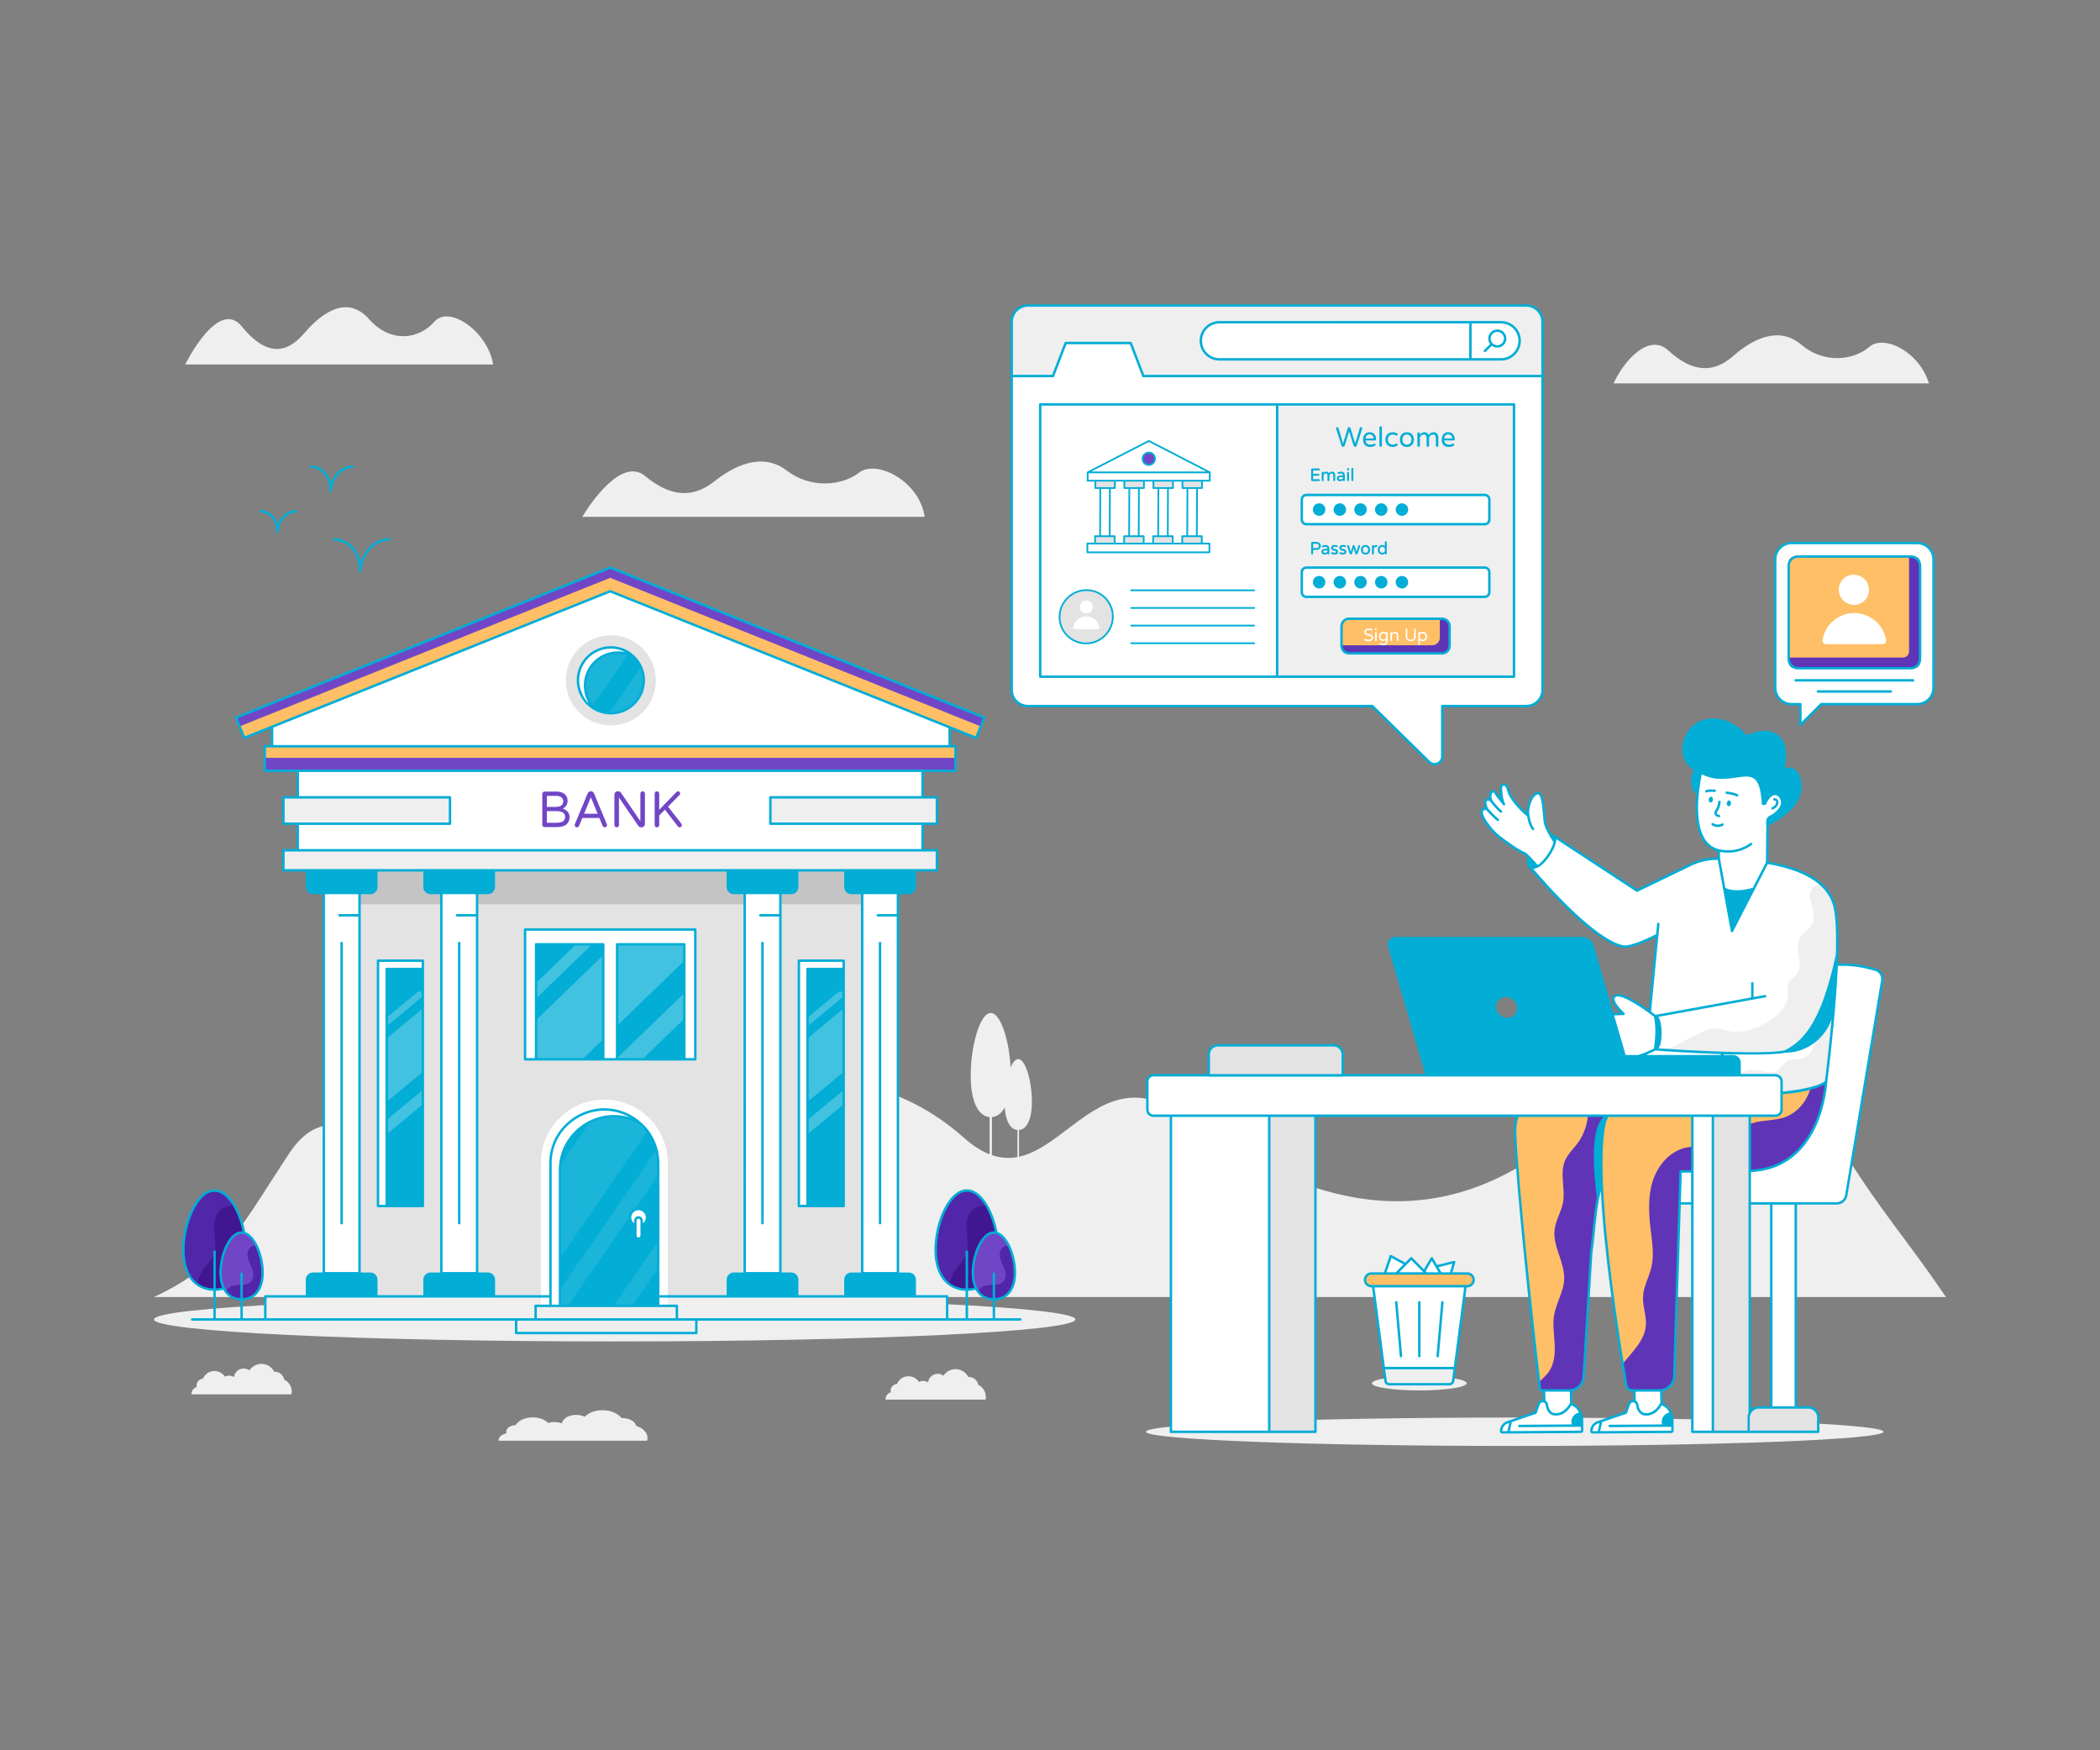 <svg xmlns="http://www.w3.org/2000/svg" viewBox="0 0 600 500" id="AccountOpening"><rect x="0" y="0" width="600" height="500" fill="#808080" stroke="none"/><path fill="#efefef" d="M551.128 109.519c-2.803-9.129-12.859-14.018-17.009-10.451-4.52 3.89-12.941 4.931-19.471-.601-6.531-5.537-14.07-1.486-19.471 3.256-5.401 4.743-11.434 4.931-18.519-1.61-5.531-5.11-12.729 2.96-15.621 9.405H551.128zM140.889 104.122H52.919c0 0 9.395-19.189 16.173-10.861 6.778 8.321 12.55 8.083 17.716 2.048 5.167-6.035 12.38-11.188 18.627-4.144 6.248 7.038 14.304 5.714 18.627.765C128.394 86.98 139.448 94.824 140.889 104.122zM44 376.924c-0 3.469 58.927 6.285 131.62 6.285 72.693-0 131.628-2.817 131.628-6.286 0-3.469-58.935-6.277-131.628-6.276C102.927 370.646 44 373.454 44 376.924zM556 370.525h-512c20.8-9.75 25.44-21.23 38.79-41.28 21.39-32.13 54.69 47.179 95.67-.711 11.98-14.01 60.825-35.676 96.91-3.537 24.63 21.936 34.359-27.145 62.969-6.025 32.26 23.83 66.701 34.694 101.201 10.784 10.63-7.38 19.95-16.94 30.99-23.5 11.04-6.58 40.13-2.73 56.71 23.49C538.12 346.975 544.49 353.665 556 370.525zM327.417 409.002c0 2.242 47.171 4.063 105.362 4.063 58.191-0 105.368-1.821 105.368-4.063 0-2.243-47.177-4.057-105.368-4.057C374.589 404.944 327.418 406.759 327.417 409.002z" class="colorf5f5f5 svgShape"></path><rect width="6.999" height="58.848" x="506.083" y="343.218" fill="#ffffff" class="colorffffff svgShape"></rect><path fill="#ffffff" d="M466.032,334.124l39.197-49.509c0,0,11.28-13.492,30.668-7.582                c1.309,0.399,2.11,1.727,1.884,3.077l-10.282,61.368                c-0.222,1.323-1.367,2.292-2.708,2.292h-58.759V334.124z" class="colorffffff svgShape"></path><path fill="#e3e3e3" d="M499.663,404.842v4.179h19.839v-4.179                 c0-1.536-1.247-2.775-2.775-2.775h-14.289                 C500.91,402.067,499.663,403.306,499.663,404.842z" class="colore1e5e2 svgShape"></path><path fill="#ffbf66" d="M432.887,323.952c0.539,14.36,5.307,58.729,6.833,70.876                   c0.096,0.755,0.178,1.381,0.245,1.872                   c0.04,0.292,0.288,0.502,0.583,0.502l7.819-0                   c2.1,0,3.863-1.58,4.093-3.668l2.189-35.667                   c0.994-7.457,1.12-15.641,3.795-22.678l9.991-20.893                   c0,0-1.687-0.28-4.299-0.609c-1.764-0.224-3.949-0.476-6.322-0.679                   c-4.838-0.42-10.46-0.637-14.829-0.063                   C433.335,314.227,432.747,320.22,432.887,323.952z" class="color67db8a svgShape"></path><path fill="#6034b7" d="M439.72,394.828c0.096,0.755,0.178,1.381,0.245,1.872                   c0.04,0.292,0.288,0.502,0.583,0.502l7.819-0                   c2.1,0,3.863-1.58,4.093-3.668l2.189-35.667                   c0.994-7.457,1.12-15.641,3.795-22.678l9.991-20.893                   c0,0-1.687-0.28-4.299-0.609c-1.764-0.224-3.949-0.476-6.322-0.679                   c-0.84,0.588-1.624,1.26-2.339,1.995                   c-0.567,0.588-1.106,1.225-1.407,1.988                   c-0.308,0.77-0.35,1.603-0.455,2.422                   c-0.343,2.626-1.365,5.153-2.948,7.275                   c-1.183,1.589-2.689,2.976-3.487,4.789                   c-1.638,3.732,0.14,8.101-0.616,12.106                   c-0.49,2.605-2.037,4.936-2.38,7.569                   c-0.637,4.866,2.948,9.452,2.724,14.36                   c-0.161,3.494-2.24,6.623-2.85,10.075                   c-0.49,2.773-0.014,5.608,0.133,8.416                   c0.147,2.808-0.112,5.825-1.813,8.066                   C441.631,393.043,440.609,393.918,439.72,394.828z" class="color34b75c svgShape"></path><path fill="#ffbf66" d="M463.609,389.619c0.441,2.724,0.805,4.845,1.029,6.14                   c0.147,0.833,0.875,1.442,1.722,1.442h7.829                   c2.205,0,4.028-1.716,4.161-3.917l1.824-58.635l18.939-0.126                   c21.628-0.126,22.622-25.507,22.622-25.507l-4.313,0.217l-34.223,1.716                   c0,0-23,1.582-24.771,9.893C455.34,335.357,460.942,373.34,463.609,389.619z                   " class="color67db8a svgShape"></path><path fill="#6034b7" d="M463.609,389.619c0.441,2.724,0.805,4.845,1.029,6.14                   c0.147,0.833,0.875,1.442,1.722,1.442h7.829                   c2.205,0,4.028-1.716,4.161-3.917l1.824-58.635l18.939-0.126                   c21.628-0.126,22.622-25.507,22.622-25.507l-4.313,0.217                   c0.084,1.778-0.742,3.62-1.659,5.097                   c-1.449,2.346-3.704,4.229-6.371,5.013                   c-3.732,1.099-8.178,0.371-11.181,2.843                   c-1.365,1.12-2.226,2.773-3.627,3.851                   c-3.466,2.689-8.514,0.91-12.813,1.785                   c-4.677,0.952-8.185,5.125-9.599,9.683                   c-1.414,4.551-1.085,9.452-0.504,14.185                   c0.413,3.396,0.945,6.861,0.189,10.194                   c-0.665,2.899-2.283,5.587-2.423,8.556                   c-0.119,2.703,1.008,5.356,0.819,8.059                   C469.96,382.863,466.459,386.118,463.609,389.619z" class="color34b75c svgShape"></path><path fill="#ffffff" d="M469.428,309.017c9.662,1.677,17.588,2.627,24.087,3.085                  c23.378,1.642,28.218-3.085,28.218-3.085s1.4-10.743,2.351-22.531                  c0.847-10.449,1.331-21.719,0.19-27.077                  c-0.596-2.826-2.074-5.099-4.157-6.914                  c-6.326-5.54-18.262-6.931-28.399-7.208                  c-5.479-0.138-9.299,1.659-11.909,3.829                  c-1.867,1.564-3.319,3.544-4.304,5.739                  c-0.752,1.694-1.495,6.871-1.66,8.72l-3.025,31.156L469.428,309.017z" class="colorffffff svgShape"></path><path fill="#efefef" d="M473.464,299.795c3.768,0.277,25.245,1.78,35.46,0.769                   c11.218-1.098,15.963-27.941,15.963-27.941                   c0.156-5.462,0.017-10.241-0.614-13.214                   c-0.596-2.826-2.074-5.099-4.157-6.914                   c-1.452,0.311-2.843,1.4-3.042,2.887                   c-0.095,0.735,0.112,1.486,0.329,2.204                   c0.648,2.213,1.331,4.736,0.138,6.715                   c-0.856,1.426-2.515,2.23-3.31,3.682                   c-1.72,3.12,1.314,7.571-0.882,10.38                   c-0.743,0.959-2.005,1.521-2.472,2.645                   c-0.398,0.977-0.078,2.074-0.052,3.128                   c0.087,3.569-3.128,6.292-6.249,8.029                   c-3.077,1.711-6.594,3.068-10.077,2.489                   c-1.659-0.277-3.276-0.994-4.952-0.856                   c-2.022,0.164-3.725,1.521-5.635,2.221                   c-4.192,1.521-5.86,4.468-10.302,3.448L473.464,299.795z" class="colorf5f5f5 svgShape"></path><path fill="#ffffff" d="M491.09,242.945v2.339l1.029,3.039l3.949,11.749                  l7.359-11.356l1.463-2.261l-0.217-10.264                  c0.217-0.378,0.322-0.602,0.322-0.602s-0.483-1.659,0.875-2.283                  c1.365-0.63,4.663-3.228,2.801-5.587c0,0-1.085-1.568-2.499-0.644                  c-1.414,0.924-1.876,2.535-1.876,2.535l-0.595-0.021                  c0,0,0.014-8.227-4.18-8.129c-4.201,0.098-9.102,1.925-13.527-0.819                  C485.993,220.638,481.148,240.655,491.09,242.945z" class="colorffffff svgShape"></path><path fill="#ffffff" d="M505.87 233.304c-1.356.623-.87 2.28-.87 2.28l-.11 10.872-10.039 19.51-3.765-20.682v-2.336c-9.938-2.29-5.093-22.312-5.093-22.312 4.424 2.748 9.324.916 13.529.824 4.195-.101 4.177 8.125 4.177 8.125l.595.018c0 0 .467-1.603 1.878-2.528 1.411-.925 2.501.641 2.501.641C510.532 230.08 507.234 232.672 505.87 233.304zM487.532 226.041c.572-.223 1.399-.222 2.381-.151M496.355 227.204c-.689-.339-1.733-.612-3-.744" class="colorffffff svgShape"></path><path fill="#ffffff" d="M491.286 229.073c0 0-.185 1.699-.834 2.449-.46.531-.523 1.331.694 1.604M492.118 235.554c-.953.502-1.887.47-2.803-.097" class="colorffffff svgShape"></path><path fill="#efefef" d="M493.514,312.103c23.378,1.642,28.218-3.085,28.218-3.085                 s1.4-10.743,2.351-22.531c-2.117,2.817-3.751,5.998-4.805,9.36                 c-0.415,1.331-0.752,2.696-1.409,3.915                 c-0.648,1.227-1.694,2.325-3.042,2.662                 c-1.322,0.337-2.817-0.078-4.028,0.553                 c-1.184,0.622-1.729,2.057-2.843,2.8                 c-0.968,0.648-2.221,0.674-3.362,0.484                 c-1.15-0.181-2.264-0.553-3.422-0.631                 c-3.483-0.233-6.828,2.524-7.562,5.938                 C493.575,311.748,493.54,311.921,493.514,312.103z" class="colorf5f5f5 svgShape"></path><path fill="#ffffff" d="M460.985,293.837c0,0-3.042,13.647,11.906,5.919                c0.515-3.216,0.628-6.391,0-9.49c0,0-9.394-7.371-11.528-5.685                c-1.679,1.321,2.539,5.065,2.539,5.065s-12.463,0.014-14.253,3.262                C447.868,296.142,460.985,293.837,460.985,293.837z" class="colorffffff svgShape"></path><polygon fill="#ffffff" points="474.663 397.202 474.809 404.073 467.126 404.893 466.963 397.202" class="colorffffff svgShape"></polygon><path fill="#ffffff" d="M467.809,401.468L467.809,401.468                 c-0.004-0.674-0.554-1.216-1.228-1.212h-0.003                 c-0.514,0.003-0.971,0.328-1.142,0.813l-0.885,2.5l-8.063,2.745                 c-1.083,0.369-1.809,1.389-1.801,2.533l0,0                 c0.001,0.182,0.15,0.329,0.332,0.328l22.49-0.143                 c0.182-0.001,0.329-0.15,0.328-0.332l-0.02-3.052                 c0,0-0.102-3.841-3.237-4.562c0,0-1.521,3.226-4.603,2.94                 C468.054,403.846,467.809,401.468,467.809,401.468z" class="colorffffff svgShape"></path><polygon fill="#ffffff" points="448.854 397.202 449 404.073 441.317 404.893 441.154 397.202" class="colorffffff svgShape"></polygon><path fill="#ffffff" d="M442 401.468L442 401.468c-.004-.674-.554-1.216-1.228-1.212h-.003c-.514.003-.971.328-1.142.813l-.885 2.5-8.063 2.745c-1.083.369-1.809 1.389-1.801 2.533l0 0c.001.182.15.329.332.328l22.49-.143c.182-.001.329-.15.328-.332l-.02-3.052c0 0-.102-3.841-3.237-4.562 0 0-1.521 3.226-4.603 2.94C442.245 403.846 442 401.468 442 401.468zM482.667 247.214l-14.952 7.217-23.677-15.529-7.232 8.369c0 0 17.474 21.277 26.91 23.106 2.58.5 9.786-3.294 9.786-3.294" class="colorffffff svgShape"></path><path fill="#ffffff" d="M426.529 237.37c.55.617 1.151 1.184 1.81 1.693 1.718 1.309 5.48 4.087 7.465 4.804.342.325.667.642.976.959.142.133.275.275.409.409.759.767 1.451 1.535 2.077 2.302.033-.008.058-.017.083-.033.942-.484 1.576-1.318 1.576-1.318 1.51-1.576 2.527-3.286 3.169-5.113 0 0 .033-.109.075-.267.017-.075.042-.158.058-.259-.275-.408-.6-.917-.934-1.468-.092-.15-.175-.3-.259-.45-.817-1.393-1.585-2.994-1.701-4.17-.259-2.586-.409-8.299-2.085-7.873-1.668.434-3.027 3.903-2.602 6.455 0 0-4.931-3.972-5.807-7.533 0 0-.505-2.183-1.819-1.079-.403.338-.005 4.275.704 5.318-.425-.534-2.177-2.669-2.494-3.32-.392-.759-1.985-.492-1.251 2.202l-.008-.008c-.117-.05-.968-.484-1.443 0-.584.609.325 2.435.409 2.594-.083-.058-.667-.517-1.335.125C422.493 232.432 425.07 235.694 426.529 237.37zM436.651 233.042c0 0 .35 2.565 1.356 3.781M425.974 228.623c0 0 1.314 1.883 2.885 3.217M424.944 231.226c0 0 1.773 2.014 3.018 2.978" class="colorffffff svgShape"></path><rect width="13.193" height="90.301" x="362.643" y="318.722" fill="#e3e3e3" class="colore1e5e2 svgShape"></rect><rect width="28.091" height="90.301" x="334.552" y="318.722" fill="#ffffff" class="colorffffff svgShape"></rect><rect width="10.536" height="90.301" x="489.394" y="318.722" fill="#e3e3e3" class="colore1e5e2 svgShape"></rect><rect width="5.863" height="90.301" x="483.53" y="318.722" fill="#ffffff" class="colorffffff svgShape"></rect><path fill="#ffffff" d="M329.553,318.719H507.281c0.96,0,1.739-0.778,1.739-1.739v-8.067            c0-0.96-0.778-1.739-1.739-1.739H329.553c-0.96,0-1.739,0.778-1.739,1.739v8.067            C327.815,317.941,328.593,318.719,329.553,318.719z" class="colorffffff svgShape"></path><path fill="#02ADD6" d="M535.999,276.702c-3.96-1.21-7.59-1.61-10.86-1.47            c0.18-3.966,0.365-11.765-0.52-15.89            c-1.759-8.374-10.977-11.728-19.38-13.18l0.11-10.36            c1.46-0.7,9.68-4.92,9.42-11.32            c-0.131-3.364-1.584-5.797-4.88-5.12            c0.46-1.98,1.28-7.2-2.08-9.54            c-3.19-2.2-7.64-0.33-8.77,0.21            c-5.805-7.008-16.042-6.312-18.07,1.85            c-1.12,4.53,1.19,6.98,3.02,8.17            c-0.01,0.01-0.02,0.03-0.03,0.04            c-0.48,0.74-0.76,1.74-0.8,2.8c-0.052,1.377,0.393,3.134,1.5,3.85            c-0.42,4.23-0.37,9.7,1.81,13.23c1.047,1.708,2.542,2.79,4.27,3.25            v1.72c-3.05,0.04-5.8,0.7-8.22,1.96            c-20.581,9.928-13.073,6.306-14.78,7.13l-23.37-15.32            c-0.01-0.01-0.01-0.01-0.02-0.02l-0.01-0.01            c-0.22-0.22-0.61-0.36-1.09-0.39            c-0.67-1.15-1.46-2.72-1.57-3.87            c-0.231-2.193-0.329-7.054-1.67-8.01            c-0.26-0.19-0.55-0.24-0.85-0.16c-1.76,0.45-2.99,3.5-2.94,5.96            c-1.34-1.2-4.39-4.14-5.04-6.78            c-0.289-1.345-1.281-2.203-2.38-1.27c-0.42,0.35-0.32,2.29,0,3.87            c-0.55-0.7-1.1-1.44-1.26-1.76            c-0.554-1.085-2.459-0.693-2.04,1.82            c-1.11-0.247-1.986,0.493-1.2,2.56            c-0.33,0.01-0.65,0.16-0.94,0.44            c-1.424,1.367,1.612,5.016,2.91,6.51            c0.58,0.65,1.2,1.23,1.86,1.74            c1.95,1.49,5.51,4.08,7.49,4.83c0.27,0.25,0.52,0.5,0.77,0.76            c-0.3,1.07-0.27,1.91,0.09,2.48            c0.21,0.416,17.795,21.496,27.17,23.31            c2.307,0.385,7.374-1.989,9.45-3.04            c-3.085,31.596-1.619,16.577-2.03,20.79            c-2.98-2.14-8.22-5.51-9.92-4.17            c-1.512,1.192,0.529,3.649,1.89,5.01            c-0.52,0.01-1.23,0.04-2.07,0.08l-5.64-19.31            c-0.43-1.46-1.74-2.44-3.27-2.44h-53.36            c-0.7,0-1.34,0.32-1.76,0.88c-0.41,0.56-0.54,1.26-0.34,1.93            l10.61,36.37H329.549c-1.15,0-2.08,0.94-2.08,2.09v8.07            c0,1.15,0.93,2.09,2.08,2.09h4.65v89.95            c0,0.2,0.16,0.35,0.35,0.35h28.09h13.2            c0.19,0,0.35-0.15,0.35-0.35v-89.95h56.96            c-0.59,1.626-0.675,3.195-0.61,4.89            c0.535,14.42,5.831,64.029,7.08,72.78            c0.06,0.46,0.46,0.81,0.93,0.81h0.27l0.05,2.36            c-0.03-0.01-0.06-0.01-0.09-0.01c-0.01,0-0.01,0-0.01,0            c-0.66,0.01-1.25,0.43-1.47,1.05l-0.83,2.34l-7.9,2.69            c-1.23,0.42-2.05,1.57-2.04,2.87c0,0.18,0.07,0.35,0.2,0.48            c0.13,0.12,0.3,0.19,0.48,0.19l1.73-0.01h0.02l20.74-0.13            c0.18,0,0.35-0.07,0.48-0.2c0.13-0.13,0.2-0.3,0.2-0.48            c-0.001-0.103-0.021-3.258-0.02-3.06c0-1.704-1.031-4.083-3.08-4.77            l-0.07-3.4c1.89-0.36,3.38-1.92,3.6-3.92l2.18-35.64            c0.679-4.904,0.943-10.455,1.94-15.82            c0.01-0.01,0.01-0.01,0.01-0.02l0.45-1.92            c0.85,17.16,4.09,38.66,5.87,49.52            c0.45,2.73,0.81,4.85,1.03,6.15c0.18,1,1.05,1.73,2.07,1.73            h0.27l0.05,2.36c-0.03-0.01-0.06-0.01-0.09-0.01            c-0.01,0-0.01,0-0.01,0c-0.66,0.01-1.25,0.43-1.47,1.05l-0.83,2.34            l-7.9,2.69c-1.23,0.42-2.05,1.57-2.04,2.87            c0,0.18,0.07,0.35,0.2,0.48c0.13,0.12,0.3,0.19,0.48,0.19            c30.822-0.192,20.19-0.126,22.49-0.14c0.372,0,0.68-0.304,0.68-0.68            c-0.001-0.103-0.021-3.268-0.02-3.07c0-1.788-1.085-4.095-3.08-4.76            l-0.07-3.4c2-0.37,3.56-2.06,3.68-4.18l1.54-49.17h2.94v64.9            c0,0.2,0.16,0.35,0.35,0.35c12.752,0,13.998,0,35.97,0            c0.2,0,0.35-0.16,0.35-0.35v-4.18c0-1.72-1.4-3.12-3.12-3.12            h-3.3v-57.6h11.36c1.52,0,2.8-1.09,3.05-2.59l10.29-61.36            C538.379,278.632,537.469,277.142,535.999,276.702z M500.279,319.072h7            c1.15,0,2.09-0.94,2.09-2.09v-4.42            c3.487-0.241,8.971-1.038,11.96-2.82            c-0.37,4.07-3.13,23.49-21.05,24.4V319.072z M521.399,308.832            c-0.02,0.01-0.04,0.03-0.06,0.05            c-2.456,1.84-8.963,2.626-11.97,2.96c0-1.321,0-2.065,0-2.93            c0-1.15-0.94-2.09-2.09-2.09h-9.91v-3.24            c0-1.21-0.99-2.2-2.21-2.2h-2.76l0.19-0.23            c3.517,0.101,14.294,0.3,17.45-0.42c0.31,0,0.6-0.01,0.9-0.03            c5.66-0.36,10.46-4.21,12.38-9.48            C522.896,295.838,521.563,308.176,521.399,308.832z M472.959,300.112            c1.064,0.106,10.833,0.757,18.76,1.01l-0.2,0.26h-21l0.02-0.14            C471.309,300.922,472.109,300.542,472.959,300.112z M427.489,287.792            c-0.14-1.64,1.1-2.97,2.74-2.97c1.63,0,3.08,1.33,3.2,2.97            c0.13,1.65-1.1,2.97-2.74,2.97S427.609,289.442,427.489,287.792z             M491.439,243.372c3.164,0.6,6.282,0.007,9.08-1.99            c0.16-0.11,0.19-0.33,0.08-0.49s-0.33-0.19-0.49-0.08            c-4.313,3.09-8.302,1.82-8.86,1.82            c-0.307-0.154-2.532-0.386-4.19-3.03            c-2.835-4.58-1.934-13.209-0.83-18.42            c1.57,0.79,2.955,1.216,4.84,1.3c0.02,0.01,0.04,0.01,0.06,0            c7.127,0.36,11.328-4.096,12.19,6.25c0.03,0.51,0.03,0.84,0.03,0.85            c0,0.19,0.15,0.35,0.34,0.35l0.59,0.02            c0.092,0,0.14-0.03,0.2-0.05c0.02-0.02,0.05-0.04,0.07-0.06            c0.137-0.137,0.149-0.56,0.7-1.36v-0.01            c2.237-3.038,3.897-0.156,3.57,1.24            c-0.337,1.366-1.988,2.781-3.1,3.27            c-1.21,0.547-1.12,1.725-1.12,2.41            c0.047,0.189-0.009,0.062,0.05,0.24            c0.003-0.266-0.04,3.894-0.11,10.72            c-0.069,0.134-3.85,7.494-3.74,7.28            c-0.257,0.086-0.964,0.237-1.16,0.28c-2.135,0.473-4.705,0.685-6.67-0.25            c-3.491-19.07,0.617,3.404-1.53-8.44            C491.439,245.047,491.439,243.269,491.439,243.372z M435.919,243.542            c-1.87-0.68-5.42-3.27-7.37-4.76            c-0.62-0.48-1.21-1.03-1.76-1.64            c-2.92-3.36-3.43-5.07-2.94-5.55            c0.27-0.26,0.53-0.31,0.83-0.13            c0.314,0.355,2.812,3.09,3.28,3.09c0.362,0,0.466-0.44,0.22-0.62            c-1.11-0.86-2.66-2.6-2.93-2.88            c-0.02-0.04-0.04-0.06-0.04-0.06            c-0.36-0.72-0.71-1.84-0.43-2.13            c0.16-0.16,0.49-0.16,0.96,0.04c0.28,0.38,1.47,2,2.89,3.2            c0.354,0.304,0.801-0.214,0.46-0.53            c-1.36-1.15-2.54-2.74-2.78-3.08            c-0.535-1.986,0.359-2.381,0.61-1.91            c0.301,0.638,1.771,2.431,2.53,3.38c0.292,0.364,0.815-0.062,0.56-0.41            c-0.64-0.96-0.96-4.46-0.76-4.86            c0.23-0.19,0.42-0.26,0.57-0.21            c0.34,0.12,0.61,0.79,0.68,1.11            c0.83,3.39,5.1,7.04,5.83,7.64c0,0,0,0,0,0.01            c0.09,0.58,0.48,2.69,1.41,3.8            c0.07,0.09,0.17,0.13,0.27,0.13c0.08,0,0.16-0.03,0.22-0.08            c0.15-0.12,0.17-0.34,0.05-0.49            c-0.93-1.13-1.28-3.58-1.28-3.61l-0.01-0.01            c0.01-0.01,0-0.02,0-0.03c-0.39-2.39,0.89-5.64,2.35-6.03            c0.1-0.02,0.17-0.01,0.26,0.05            c1.019,0.737,1.217,5.839,1.39,7.52            c0.178,1.892,1.827,4.525,2.86,6.12v0.03            c0,0.026-0.08,0.286-0.08,0.31c0,0.01,0,0.01,0,0.01            c-1.098,3.094-3.343,5.514-4.42,6.13            C438.773,246.382,436.165,243.591,435.919,243.542z M474.159,263.982v-0.05            c-0.01-0.18-0.13-0.32-0.31-0.34            c-0.2-0.03-0.34,0.1-0.38,0.27c0,0.01-0.01,0.03-0.01,0.05            c-0.01,0.101-0.298,3.143-0.28,2.95            c-1.07,0.55-7.16,3.61-9.4,3.17            c-7.94-1.54-21.95-17.4-25.72-21.84c2.904,0,6.276-5.724,6.51-7.59            c0.01-0.02,0.01-0.04,0.01-0.07            c0.06-0.24,0.1-0.51,0.1-0.79l22.84,14.98            c0.11,0.07,0.24,0.08,0.35,0.03            c1.94-0.937,15.636-7.55,14.95-7.22            c0.01-0.01,0.03-0.02,0.04-0.03            c2.32-1.2,4.98-1.83,7.93-1.88l3.72,20.41            c0.02,0.14,0.14,0.26,0.29,0.28h0.05c0.13,0,0.25-0.07,0.31-0.18            c1.538-2.99,6-11.662,9.93-19.3            c8.095,1.399,17.137,4.601,18.84,12.65            c0.905,4.223,0.604,11.528,0.61,13.09            c-1.324,6.618-3.502,13.17-4.65,15.68c-2.25,5.23-5.31,9.61-10,11.79            c-0.013,0-0.03-0.003-0.03,0.01c-5.986,1.311-29.862-0.13-35.98-0.57            c0.56-0.8,0.88-2.31,0.88-4.3c0-1.83-0.3-3.75-0.96-4.69            l30.6-5.58c0.19-0.04,0.31-0.22,0.28-0.41            c-0.04-0.19-0.22-0.32-0.41-0.28l-3.25,0.59v-3.93            c0-0.2-0.16-0.35-0.35-0.35s-0.35,0.15-0.35,0.35v4.06            c-6.039,1.101,14.846-2.706-27.32,4.98            c-0.23-0.2-0.69-0.55-1.27-0.97            C476.052,244.35,472.227,283.819,474.159,263.982z M463.899,289.992            c0.15,0,0.28-0.09,0.33-0.22c0.05-0.14,0.01-0.29-0.09-0.39            c-1.047-0.917-3.636-3.645-2.56-4.53            c1.544-1.209,8.48,3.699,10.07,4.91            c0.045,0.033,0.881,0.661,0.92,0.7c0.667,3.662,0.374,5.696,0,9.06            c-1.345,0.674-3.132,1.49-4.59,1.86h-3.51l-3.3-11.3            C462.239,290.022,463.189,289.992,463.899,289.992z M334.899,319.072h27.39            v89.6h-27.39V319.072z M375.489,408.672h-12.5v-89.6h12.5V408.672z             M375.839,318.372h-13.2H334.549h-5c-0.76,0-1.38-0.63-1.38-1.39v-8.07            c0-0.76,0.62-1.39,1.38-1.39h78.13c11.054,0,87.751,0,99.6,0            c0.77,0,1.39,0.63,1.39,1.39c0,0.529,0,8.487,0,8.07            c0,0.76-0.62,1.39-1.39,1.39            C463.619,318.372,413.447,318.372,375.839,318.372z M430.789,406.642            l0.396-0.129l-0.518,2.319l-1.439,0.01            C429.219,407.852,429.849,406.962,430.789,406.642z M449.299,401.632            c0.94,0.4,1.51,1.15,1.84,1.89            c-0.95,0.18-1.74,0.87-2.04,1.81            c-0.16,0.519-0.17,1.069-0.01,1.578l-15.002,0.095            c-0.193,0.001-0.35,0.158-0.348,0.352            c0.001,0.192,0.157,0.348,0.35,0.348c0.001,0,0.002,0,0.002,0l17.598-0.111            l0.01,1.089l-20.31,0.14h-0.001l0.576-2.582l6.895-2.338            c0.1-0.04,0.18-0.12,0.21-0.22l0.89-2.5            c0.254-0.718,1.309-0.806,1.63-0.03c0.04,0.1,0.06,0.21,0.06,0.32            v0.03c0.147,1.371,1.088,2.782,2.49,2.87            c1.854,0.174,3.407-0.799,4.46-2.33c0,0,0,0,0-0.01            c0.15-0.21,0.27-0.4,0.35-0.54            C449.069,401.532,449.189,401.572,449.299,401.632z M448.509,397.552l0.07,3.24            c-0.05,0.03-0.1,0.08-0.13,0.14c-0.01,0.03-1.44,2.99-4.25,2.74            c-1.56-0.14-1.83-2.03-1.85-2.23            c-0.01-0.56-0.32-1.06-0.78-1.33l-0.06-2.56h6.86H448.509z             M454.299,357.842l-2.19,35.65c-0.21,1.92-1.82,3.36-3.74,3.36            c-0.104,0-7.921,0-7.82,0c-0.12,0-0.22-0.08-0.24-0.2            c-2.017-16.487-6.538-58.389-7.07-72.71            c-0.06-1.52,0.03-3.25,0.66-4.87h24.26            c-0.08,0.06-0.16,0.14-0.24,0.22            c-1.86,1.93-3.67,7.44-1.68,22.68            C455.251,347.249,454.978,352.724,454.299,357.842z M456.599,406.642l0.395-0.128            l-0.517,2.318l-1.437,0.01C455.029,407.852,455.659,406.962,456.599,406.642z             M476.949,403.522c-1.589,0.301-2.506,1.93-2.051,3.388l-15.002,0.095            c-0.193,0.001-0.35,0.158-0.348,0.352            c0.001,0.192,0.157,0.348,0.35,0.348c0.001,0,0.002,0,0.002,0l17.599-0.111            l0.01,1.089l-20.313,0.14l0.576-2.581            c7.027-2.442,7.016-2.255,7.107-2.559l0.89-2.5            c0.323-0.916,1.69-0.677,1.69,0.29v0.03            c0.149,1.392,1.107,2.784,2.49,2.87            c1.867,0.175,3.391-0.799,4.46-2.33c0,0,0,0,0-0.01            c0.15-0.21,0.27-0.4,0.35-0.54            C475.78,401.833,476.502,402.521,476.949,403.522z M474.319,397.552l0.07,3.23            c-0.05,0.04-0.1,0.08-0.13,0.15c-0.01,0.03-1.44,2.99-4.25,2.74            c-1.56-0.14-1.83-2.03-1.85-2.23            c-0.01-0.56-0.32-1.06-0.78-1.33l-0.06-2.56h6.87H474.319z             M477.999,393.262c-0.12,2.01-1.79,3.59-3.81,3.59            c-0.132,0-7.931,0-7.83,0c-0.68,0-1.26-0.48-1.38-1.15            c-0.22-1.3-0.58-3.42-1.02-6.14            c-1.86-11.37-5.34-34.42-5.99-51.87v-0.03c0,0,0,0,0-0.01            c-0.14-4.768-0.297-11.576,0.8-16.73            c0.156-0.723,0.442-1.291,0.83-1.85c7.809,0,14.978,0,23.58,0v15.21            l-3.01,0.02c-0.18,0-0.34,0.15-0.34,0.34l-0.27,8.78l-0.03,0.7            L477.999,393.262z M480.259,343.422l0.26-8.42l2.66-0.02v8.44H480.259z             M483.879,319.072h5.17c0,37.708,0,50.761,0,89.6h-5.17            C483.879,398.212,483.879,329.9,483.879,319.072z M489.739,319.072h9.84            c0,13.793,0,75.267,0,84.52c-0.18,0.38-0.27,0.8-0.27,1.25v3.83h-9.57            C489.739,368.98,489.739,399.21,489.739,319.072z M502.439,401.722            c-0.84,0-1.6,0.33-2.16,0.87v-58.47h5.45v57.6H502.439z             M519.149,404.842v3.83h-19.219v-3.625c0-1.396,1.085-2.619,2.48-2.635            c0.009-0,0.019-0,0.028-0c8.099,0,5.964,0,14.29,0            C518.059,402.412,519.149,403.502,519.149,404.842z M512.729,401.722h-6.3            v-57.6h6.3V401.722z M537.439,280.052l-10.28,61.37            c-0.2,1.16-1.19,2-2.37,2c-1.853,0-18.866,0-24.51,0v-8.58            c20.6-1.01,21.8-25.55,21.81-25.81            c1.224-9.601,2.547-22.811,3.03-33.1c3.22-0.14,6.79,0.25,10.68,1.44            C536.929,277.712,537.639,278.872,537.439,280.052z" class="color3c4150 svgShape"></path><path fill="#02ADD6" d="M494.059 228.652c-.33-.04-.64.31-.7.77-.05.46.18.86.51.9.33.04.64-.3.69-.76C494.619 229.092 494.389 228.692 494.059 228.652zM489.399 228.492c.06-.46-.17-.86-.5-.9-.33-.04-.64.3-.7.77-.05.46.18.86.51.9S489.349 228.962 489.399 228.492zM489.889 226.242c.23.02.36-.13.37-.33.02-.19-.13-.36-.32-.37-.79-.06-1.61-.08-2.26.09-.09.02-.18.05-.27.08-.18.07-.27.28-.2.46.01.03.02.05.04.07.06.09.17.15.28.15.04 0 .09-.01.13-.02C488.209 226.152 489.099 226.182 489.889 226.242zM496.509 226.892c-.75-.37-1.86-.65-3.12-.78-.2-.03-.36.12-.38.31-.02.2.12.37.31.39 1.18.12 2.2.37 2.88.71.05.02.1.03.16.03.13 0 .25-.07.31-.19C496.759 227.182 496.679 226.972 496.509 226.892zM489.849 232.572c.1.31.4.71 1.22.9h.08c.16 0 .3-.11.34-.27.04-.19-.08-.37-.27-.42-.39-.08-.64-.24-.7-.43-.06-.16.02-.39.2-.6.71-.82.91-2.57.91-2.64.03-.19-.11-.37-.3-.39s-.37.12-.39.31c-.05.45-.28 1.72-.75 2.26C489.839 231.692 489.719 232.172 489.849 232.572zM491.959 235.242c-.85.45-1.65.42-2.46-.08-.16-.1-.38-.05-.48.11-.1.17-.05.38.11.48.55.34 1.1.51 1.66.51.49 0 .99-.13 1.49-.4.17-.09.24-.3.15-.47C492.339 235.222 492.119 235.152 491.959 235.242zM506.529 231.242c.61-.2 1.13-.65 1.42-1.23.905-1.901-1.479-2.502-1.34-1.62.03.19.2.33.39.3.18-.01.37.15.42.33.189.565-.463 1.334-1.11 1.56-.19.06-.28.26-.22.45C506.163 231.24 506.429 231.308 506.529 231.242z" class="color3c4150 svgShape"></path><g fill="#000000" class="color000000 svgShape"><path fill="#ffffff" d="M440.717,91.905v105.177c0,2.559-2.071,4.62-4.62,4.62h-24.024           v14.407c0,1.951-2.35,2.927-3.734,1.563l-16.249-15.97h-98.417           c-2.549,0-4.62-2.061-4.62-4.62V91.905c0-2.549,2.071-4.62,4.62-4.62           h142.423C438.646,87.285,440.717,89.356,440.717,91.905z" class="colorffffff svgShape"></path><path fill="#efefef" d="M440.721,91.912v15.514h-114.048l-3.623-9.439h-18.57            l-3.623,9.439h-11.798V91.912c0-2.553,2.072-4.625,4.625-4.625H436.095            C438.649,87.287,440.721,89.359,440.721,91.912z" class="colorf5f5f5 svgShape"></path><path fill="#ffffff" d="M434.186,97.355v0c0,2.928-2.374,5.302-5.302,5.302h-80.487         c-2.928,0-5.302-2.374-5.302-5.302v-0c0-2.928,2.374-5.302,5.302-5.302         h80.487C431.812,92.053,434.186,94.427,434.186,97.355z" class="colorffffff svgShape"></path><path fill="#ffffff" d="M434.186,97.35c0,2.939-2.37,5.309-5.298,5.309h-8.772v-10.607         h8.772C431.816,92.052,434.186,94.422,434.186,97.35z" class="colorffffff svgShape"></path><ellipse cx="427.794" cy="96.712" fill="#ffffff" rx="2.249" ry="2.25" transform="rotate(-76.185 427.794 96.712)" class="colorffffff svgShape"></ellipse><rect width="135.363" height="77.787" x="297.204" y="115.526" fill="#ffffff" class="colorffffff svgShape"></rect><rect width="67.687" height="77.787" x="364.891" y="115.526" fill="#efefef" class="colorf5f5f5 svgShape"></rect><path fill="#ffffff" d="M425.524 142.695v5.752c0 .718-.582 1.3-1.3 1.3H373.245c-.718 0-1.3-.582-1.3-1.3v-5.752c0-.718.582-1.3 1.3-1.3h50.979C424.942 141.394 425.524 141.976 425.524 142.695zM425.524 163.443v5.752c0 .718-.582 1.3-1.3 1.3H373.245c-.718 0-1.3-.582-1.3-1.3v-5.752c0-.718.582-1.3 1.3-1.3h50.979C424.942 162.143 425.524 162.725 425.524 163.443z" class="colorffffff svgShape"></path><path fill="#6034b7" d="M414.169,178.906v5.582c0,1.19-0.969,2.159-2.159,2.159h-26.55         c-1.19,0-2.159-0.969-2.159-2.159v-5.582c0-1.19,0.969-2.159,2.159-2.159         h26.55C413.2,176.747,414.169,177.716,414.169,178.906z" class="color34b75c svgShape"></path><path fill="#ffbf66" d="M411.378,176.747v5.434c0,1.201-0.969,2.159-2.159,2.159H383.3         v-5.434c0-1.19,0.969-2.159,2.159-2.159H411.378z" class="color67db8a svgShape"></path><path fill="#ffffff" d="M389.879 182.924c-.039-.017-.072-.045-.099-.083-.026-.039-.04-.08-.04-.124 0-.057.02-.106.058-.148.037-.042.087-.062.146-.062.033 0 .065.007.095.02.305.138.63.207.978.207.579 0 .868-.193.868-.579 0-.102-.037-.186-.111-.252-.074-.067-.166-.12-.275-.159-.109-.038-.265-.085-.467-.139-.268-.07-.484-.139-.649-.204-.166-.065-.308-.163-.427-.295-.119-.131-.179-.305-.179-.523 0-.191.05-.365.148-.521.1-.156.246-.28.439-.373.193-.092.426-.139.697-.139.363 0 .692.056.987.167.093.033.139.101.139.201 0 .054-.018.103-.055.146-.036.043-.084.065-.144.065-.02 0-.046-.007-.079-.021-.258-.091-.524-.136-.799-.136-.262 0-.475.05-.638.15-.164.102-.246.242-.246.424 0 .121.039.219.117.295.077.075.175.134.292.176.118.042.277.087.479.134.261.063.472.128.633.191.16.063.297.163.411.297.114.135.172.316.172.545 0 .188-.054.356-.159.506s-.255.267-.446.351c-.192.084-.414.126-.665.126C390.641 183.166 390.246 183.085 389.879 182.924zM392.926 179.947c-.05-.051-.074-.111-.074-.182v-.021c0-.07.024-.131.074-.181.05-.051.109-.076.179-.076h.029c.07 0 .13.025.179.076.05.05.075.11.075.181v.021c0 .07-.025.131-.075.182-.049.05-.108.075-.179.075h-.029C393.035 180.022 392.976 179.996 392.926 179.947zM392.955 183.076c-.043-.044-.064-.098-.064-.161v-2.162c0-.063.021-.118.064-.163.043-.046.097-.068.159-.068.066 0 .121.021.164.065s.064.1.064.166v2.162c0 .063-.022.117-.067.161-.044.043-.099.065-.161.065S392.998 183.118 392.955 183.076zM394.727 184.249c-.195-.051-.355-.112-.481-.187-.06-.037-.089-.096-.089-.177 0-.054.019-.102.057-.144s.086-.062.142-.062c.026 0 .057.007.09.02.251.128.524.192.818.192.506 0 .76-.274.76-.821v-.338c-.235.255-.519.383-.849.383-.195 0-.385-.05-.568-.148-.184-.1-.335-.247-.454-.443s-.179-.436-.179-.718.06-.521.179-.719c.119-.196.271-.344.454-.443.184-.099.373-.148.568-.148.33 0 .613.128.849.383v-.126c0-.063.021-.118.064-.163.043-.046.096-.068.158-.068.063 0 .117.022.161.068.045.045.067.1.067.163v2.252c0 .424-.101.749-.303.978s-.489.343-.863.343C395.115 184.325 394.922 184.299 394.727 184.249zM395.68 182.597c.119-.067.233-.158.343-.272v-1.038c-.109-.114-.224-.205-.343-.271-.119-.067-.257-.102-.412-.102-.248 0-.45.077-.607.229-.157.153-.236.374-.236.663 0 .288.079.51.236.662.157.153.359.229.607.229C395.423 182.698 395.561 182.663 395.68 182.597zM397.321 183.076c-.043-.044-.064-.098-.064-.161v-2.162c0-.063.021-.118.064-.163.043-.046.097-.068.159-.068s.117.022.161.068c.045.045.067.1.067.163v.207c.126-.142.261-.254.407-.338.146-.084.317-.126.516-.126.182 0 .34.044.474.131.134.088.236.207.308.358.071.15.107.317.107.498v1.432c0 .063-.022.117-.067.161-.045.043-.099.065-.161.065-.063 0-.116-.022-.159-.065-.043-.044-.064-.098-.064-.161v-1.381c0-.41-.182-.614-.546-.614-.165 0-.313.043-.444.131-.13.087-.254.205-.369.353v1.512c0 .063-.022.117-.067.161-.044.043-.099.065-.161.065S397.364 183.118 397.321 183.076zM402.379 183.015c-.219-.101-.397-.255-.536-.461-.139-.207-.209-.46-.209-.759v-1.99c0-.063.021-.118.065-.163.043-.046.096-.068.158-.068s.117.022.161.068c.045.045.067.1.067.163v2.006c0 .201.045.373.137.514.091.141.211.247.359.317s.308.105.477.105.327-.035.477-.105c.148-.07.269-.177.359-.317s.137-.312.137-.514v-2.006c0-.063.021-.118.064-.163.043-.046.096-.068.158-.068.063 0 .117.022.162.068.044.045.066.1.066.163v1.99c0 .299-.069.552-.208.759-.139.206-.317.36-.536.461s-.445.151-.68.151C402.823 183.166 402.597 183.116 402.379 183.015zM405.307 184.232c-.043-.046-.064-.101-.064-.164v-3.32c0-.063.021-.117.064-.161s.097-.065.159-.065.117.021.161.065c.045.044.067.098.067.161v.131c.241-.255.524-.383.849-.383.205 0 .399.053.583.159.184.105.332.26.446.463.114.204.171.441.171.713 0 .272-.057.51-.171.713-.114.204-.263.358-.446.464s-.378.159-.583.159c-.324 0-.607-.128-.849-.384v1.285c0 .067-.021.123-.064.166-.043.044-.098.065-.164.065C405.404 184.299 405.35 184.277 405.307 184.232zM407.069 182.501c.149-.158.224-.382.224-.671 0-.288-.074-.512-.224-.67-.148-.157-.346-.236-.59-.236-.152 0-.296.034-.43.103-.134.069-.252.161-.354.275v1.058c.103.114.221.206.354.274.134.069.277.104.43.104C406.723 182.738 406.92 182.659 407.069 182.501z" class="colorffffff svgShape"></path><g fill="#000000" class="color000000 svgShape"><polygon fill="#ffffff" points="345.633 137.323 310.755 137.323 310.771 134.942 328.243 125.965 345.65 134.942" class="colorffffff svgShape"></polygon><polygon fill="#ffffff" points="345.557 155.281 345.546 157.788 310.67 157.788 310.681 155.281" class="colorffffff svgShape"></polygon><polygon fill="#e3e3e3" points="329.484 153.181 335.072 153.181 335.063 155.281 329.474 155.281" class="colore1e5e2 svgShape"></polygon><polygon fill="#e3e3e3" points="343.372 153.181 343.363 155.281 337.774 155.281 337.783 153.181" class="colore1e5e2 svgShape"></polygon><polygon fill="#e3e3e3" points="312.884 153.181 318.473 153.181 318.464 155.281 312.875 155.281" class="colore1e5e2 svgShape"></polygon><polygon fill="#e3e3e3" points="321.184 153.181 326.773 153.181 326.763 155.281 321.175 155.281" class="colore1e5e2 svgShape"></polygon><polygon fill="#e3e3e3" points="329.552 137.322 335.141 137.322 335.132 139.421 329.543 139.421" class="colore1e5e2 svgShape"></polygon><polygon fill="#e3e3e3" points="343.441 137.322 343.432 139.421 337.843 139.421 337.852 137.322" class="colore1e5e2 svgShape"></polygon><polygon fill="#e3e3e3" points="312.953 137.322 318.542 137.322 318.533 139.421 312.944 139.421" class="colore1e5e2 svgShape"></polygon><polygon fill="#e3e3e3" points="321.253 137.322 326.841 137.322 326.832 139.421 321.244 139.421" class="colore1e5e2 svgShape"></polygon><polygon fill="#ffffff" points="330.967 139.42 333.708 139.42 333.648 153.181 330.907 153.181" class="colorffffff svgShape"></polygon><polygon fill="#ffffff" points="314.368 139.42 317.109 139.42 317.049 153.181 314.308 153.181" class="colorffffff svgShape"></polygon><polygon fill="#ffffff" points="322.667 139.42 325.409 139.42 325.349 153.181 322.608 153.181" class="colorffffff svgShape"></polygon><polygon fill="#ffffff" points="342.008 139.42 341.948 153.181 339.207 153.181 339.267 139.42" class="colorffffff svgShape"></polygon><path fill="#7146c6" d="M328.213,132.834c-0.983,0-1.77-0.8-1.764-1.775         c0.004-0.98,0.798-1.772,1.778-1.772c0.975,0,1.773,0.792,1.767,1.772         C329.991,132.034,329.188,132.834,328.213,132.834z" class="color46c671 svgShape"></path></g><g fill="#000000" class="color000000 svgShape"><path fill="#e3e3e3" d="M302.734,176.192c-0.033,4.203,3.348,7.611,7.55,7.611          c4.203,0,7.635-3.408,7.669-7.611c0.033-4.203-3.346-7.611-7.548-7.611          C306.202,168.581,302.767,171.989,302.734,176.192z" class="colore1e5e2 svgShape"></path><path fill="#ffffff" d="M306.991 179.743c-.26 0-.453-.235-.408-.491.317-1.808 1.896-3.186 3.79-3.186s3.45 1.378 3.739 3.186c.041.256-.156.491-.415.491H306.991zM308.517 173.392c-.008 1.031.821 1.866 1.851 1.866s1.872-.836 1.88-1.866c.008-1.031-.82-1.866-1.851-1.866C309.367 171.525 308.525 172.361 308.517 173.392z" class="colorffffff svgShape"></path></g><g fill="#000000" class="color000000 svgShape"><path fill="#02ADD6" d="M441.071,91.912c0-1.03-0.315-1.987-0.852-2.781        c-0.894-1.323-2.407-2.195-4.12-2.195H293.674        c-2.74,0-4.97,2.229-4.97,4.97v105.177c0,2.74,2.229,4.97,4.97,4.97        h98.273l16.146,15.869c0.492,0.484,1.122,0.738,1.771,0.738        c0.333,0,0.671-0.066,0.998-0.203c0.963-0.403,1.561-1.303,1.561-2.348        V202.052h23.675c2.74,0,4.969-2.229,4.969-4.97v-89.637        c0-0.007,0.004-0.013,0.004-0.02V91.912z M289.407,91.912        c0-2.357,1.919-4.275,4.276-4.275h142.412c1.473,0,2.774,0.749,3.544,1.885        c0.46,0.681,0.729,1.501,0.729,2.383v15.171H326.914l-3.537-9.214        c-0.053-0.136-0.183-0.225-0.327-0.225h-18.57        c-0.145,0-0.274,0.089-0.327,0.225l-3.536,9.214h-11.209V91.912z         M436.098,201.352h-24.024c-0.193,0-0.35,0.156-0.35,0.35v14.406        c0,0.906-0.585,1.473-1.132,1.702c-0.545,0.227-1.361,0.248-2.007-0.389        l-16.249-15.97c-0.065-0.063-0.153-0.1-0.245-0.1h-98.417        c-2.354,0-4.271-1.916-4.271-4.271v-89.307h11.452        c0.145,0,0.274-0.089,0.327-0.225l3.536-9.214h18.09l3.537,9.214        c0.053,0.136,0.183,0.225,0.327,0.225h113.694v89.307        C440.368,199.436,438.453,201.352,436.098,201.352z" class="color3c4150 svgShape"></path><path fill="#02ADD6" d="M348.397,103.007c1.286,0-1.527-0,80.491,0.001        c3.139,0,5.647-2.589,5.647-5.652c0-0.001-0-0.002-0-0.003        s0-0.002,0-0.003c0-3.114-2.533-5.647-5.647-5.647        c-45.464,0.001-80.266,0.001-80.491,0.001c-3.116,0-5.651,2.535-5.651,5.652        C342.746,100.472,345.281,103.007,348.397,103.007z M428.884,92.402        c2.729,0,4.95,2.221,4.952,4.95c-0.002,2.634-2.192,4.955-4.952,4.955        h-8.418v-9.905H428.884z M348.397,92.402h71.37v9.905h-71.37        c-2.73,0-4.952-2.222-4.952-4.952S345.666,92.402,348.397,92.402z" class="color3c4150 svgShape"></path><path fill="#02ADD6" d="M424.011 100.495c.068.068.157.103.247.103s.179-.034.247-.103l1.723-1.723c1.068.814 2.505.676 3.404-.221v-.001c1.014-1.013 1.014-2.662 0-3.676-1.015-1.013-2.665-1.012-3.676.001-.929.928-.996 2.385-.222 3.403l-1.723 1.723C423.874 100.138 423.874 100.358 424.011 100.495zM426.451 95.369c.734-.735 1.941-.745 2.688 0 .74.741.74 1.945 0 2.686-.743.743-1.948.74-2.688.001C425.71 97.314 425.71 96.11 426.451 95.369zM432.578 115.177h-.01c-7.526 0-127.842 0-135.364 0-.193 0-.35.156-.35.35v77.787c0 .193.156.35.35.35 7.512 0 127.837 0 135.364 0h.01c.193 0 .35-.156.35-.35V115.526C432.927 115.333 432.771 115.177 432.578 115.177zM297.553 115.876h66.988v77.088h-66.988V115.876zM365.241 192.964v-77.088h66.978v77.088H365.241z" class="color3c4150 svgShape"></path><path fill="#02ADD6" d="M383.284 127.286c.042.117.104.206.185.267s.173.092.277.092.2-.033.286-.1.145-.152.176-.259l1.261-4.053 1.26 4.053c.031.106.09.192.176.259.087.066.182.1.286.1s.197-.031.278-.092c.08-.061.142-.149.184-.267l1.534-4.784c.016-.058.023-.103.023-.135.005-.101-.024-.184-.09-.25s-.15-.1-.255-.1c-.083 0-.156.026-.219.079-.062.054-.107.122-.133.207l-1.315 4.387-1.323-4.371c-.025-.09-.076-.163-.152-.219-.075-.055-.16-.083-.254-.083s-.179.028-.255.083c-.075.056-.126.129-.152.219l-1.323 4.371-1.314-4.387c-.026-.085-.07-.153-.133-.207-.063-.053-.136-.079-.22-.079-.104 0-.189.033-.254.1-.065.066-.096.149-.091.25 0 .032.008.077.023.135L383.284 127.286zM391.472 127.683c.312 0 .568-.029.767-.087.198-.059.399-.146.603-.263.136-.079.204-.177.204-.294 0-.09-.031-.164-.094-.223-.063-.058-.136-.087-.22-.087-.052 0-.099.011-.141.031-.156.08-.317.141-.481.184-.164.042-.356.063-.575.063-.412 0-.733-.104-.963-.311-.229-.206-.365-.495-.407-.866h2.653c.109 0 .197-.034.263-.104.065-.068.098-.153.098-.254 0-.36-.073-.692-.219-.997-.146-.305-.36-.549-.643-.731-.281-.183-.615-.274-1.002-.274-.412 0-.759.099-1.041.294-.281.196-.49.453-.626.771-.136.317-.203.665-.203 1.041 0 .667.179 1.186.536 1.554S390.835 127.683 391.472 127.683zM390.361 124.592c.114-.175.258-.304.43-.386.173-.082.348-.123.524-.123.178 0 .353.041.524.123.173.082.317.211.435.386s.185.392.2.651h-2.31C390.18 124.984 390.245 124.767 390.361 124.592zM394.47 127.644c.099 0 .184-.035.254-.104.071-.069.106-.153.106-.255v-5.157c0-.105-.034-.193-.103-.263-.067-.068-.153-.103-.258-.103-.1 0-.183.035-.251.106-.067.072-.102.158-.102.259v5.157c0 .102.034.186.102.255C394.287 127.609 394.37 127.644 394.47 127.644zM396.873 127.429c.318.17.665.254 1.041.254.276 0 .515-.035.716-.106.201-.072.388-.163.56-.274.104-.069.157-.162.157-.278 0-.079-.03-.152-.091-.219-.06-.066-.129-.1-.207-.1-.058 0-.115.017-.172.048-.173.091-.32.155-.442.195-.123.039-.275.06-.458.06-.449 0-.801-.132-1.057-.394-.256-.263-.384-.608-.384-1.037 0-.43.128-.775.384-1.037.256-.263.607-.394 1.057-.394.183 0 .335.02.458.06.122.04.27.104.442.194.057.032.114.048.172.048.078 0 .147-.033.207-.099.061-.066.091-.14.091-.219 0-.117-.053-.21-.157-.278-.172-.111-.358-.203-.56-.274s-.439-.107-.716-.107c-.376 0-.723.085-1.041.255-.318.169-.573.413-.764.73-.19.318-.285.691-.285 1.121 0 .429.095.803.285 1.12C396.3 127.016 396.555 127.259 396.873 127.429zM400.912 127.421c.302.175.654.262 1.057.262.396 0 .746-.087 1.049-.262.302-.175.537-.423.704-.743s.251-.688.251-1.101-.084-.78-.251-1.101-.402-.568-.704-.743c-.303-.175-.652-.263-1.049-.263-.402 0-.755.088-1.057.263-.303.175-.536.423-.701.743-.164.32-.246.688-.246 1.101s.082.78.246 1.101C400.376 126.998 400.61 127.247 400.912 127.421zM400.864 124.75c.126-.217.286-.374.481-.473.196-.098.403-.146.623-.146.214 0 .418.049.614.146.195.099.357.256.485.473.128.218.191.49.191.819 0 .333-.063.609-.191.826-.128.218-.29.376-.485.477-.196.101-.4.151-.614.151-.22 0-.427-.051-.623-.151-.195-.101-.355-.259-.481-.477-.125-.217-.188-.493-.188-.826C400.677 125.241 400.739 124.968 400.864 124.75zM405.319 127.644c.099 0 .184-.035.254-.104.071-.069.106-.153.106-.255v-2.384c.135-.228.29-.412.465-.552.175-.141.396-.211.662-.211.292 0 .498.081.618.242.12.162.18.415.18.759v2.146c0 .102.034.186.103.255.067.068.15.104.25.104.099 0 .184-.035.254-.104.071-.069.106-.153.106-.255v-2.384c.136-.228.291-.412.466-.552.175-.141.395-.211.661-.211.292 0 .498.081.618.242.12.162.18.415.18.759v2.146c0 .102.034.186.103.255.067.068.151.104.25.104.1 0 .184-.035.255-.104.07-.069.105-.153.105-.255v-2.288c0-.255-.047-.498-.141-.731-.095-.233-.239-.424-.435-.572-.196-.148-.44-.223-.732-.223-.637 0-1.116.273-1.44.818-.088-.228-.237-.421-.445-.58-.209-.158-.46-.238-.752-.238-.328 0-.596.069-.802.207-.207.138-.383.312-.528.524v-.326c0-.101-.035-.187-.106-.258-.07-.071-.155-.107-.254-.107-.1 0-.183.036-.251.107-.067.071-.102.157-.102.258v3.409c0 .102.034.186.102.255C405.136 127.609 405.219 127.644 405.319 127.644zM413.937 127.683c.312 0 .568-.029.767-.087.198-.059.399-.146.603-.263.136-.079.204-.177.204-.294 0-.09-.031-.164-.094-.223-.063-.058-.136-.087-.22-.087-.052 0-.099.011-.141.031-.156.08-.317.141-.481.184-.164.042-.356.063-.575.063-.412 0-.733-.104-.963-.311-.229-.206-.365-.495-.407-.866h2.653c.109 0 .197-.034.263-.104.065-.068.098-.153.098-.254 0-.36-.073-.692-.219-.997-.146-.305-.36-.549-.643-.731-.281-.183-.615-.274-1.002-.274-.412 0-.759.099-1.041.294-.281.196-.49.453-.626.771-.136.317-.203.665-.203 1.041 0 .667.179 1.186.536 1.554S413.3 127.683 413.937 127.683zM412.825 124.592c.114-.175.258-.304.43-.386.173-.082.348-.123.524-.123.178 0 .353.041.524.123.173.082.317.211.435.386s.185.392.2.651h-2.31C412.645 124.984 412.71 124.767 412.825 124.592zM374.894 137.422h1.968c.072 0 .134-.024.185-.073.051-.05.076-.112.076-.186s-.025-.136-.076-.188-.113-.077-.185-.077h-1.692v-1.006h1.516c.072 0 .134-.024.185-.073.051-.05.076-.112.076-.186s-.025-.136-.076-.188c-.051-.051-.112-.076-.185-.076h-1.516v-1.002h1.692c.072 0 .134-.024.185-.073.051-.05.076-.112.076-.186s-.025-.136-.076-.188c-.051-.051-.112-.076-.185-.076h-1.968c-.075 0-.142.028-.192.082-.051.053-.078.121-.078.196v3.023c0 .077.026.143.079.195C374.753 137.394 374.82 137.422 374.894 137.422zM377.709 137.367c.106.108.278.106.387.001.054-.054.081-.119.081-.195v-1.48c.08-.132.173-.24.273-.321.1-.08.229-.121.383-.121.168 0 .281.043.348.133.068.092.104.241.104.445v1.345c0 .076.026.142.078.194.106.108.278.106.387.001.054-.054.081-.119.081-.195v-1.48c.08-.132.173-.24.273-.321.1-.08.229-.121.383-.121.168 0 .281.043.348.133.068.092.104.241.104.445v1.345c0 .076.026.142.078.194.053.054.118.08.192.08.075 0 .14-.026.194-.079.054-.054.081-.119.081-.195v-1.435c0-.165-.03-.326-.092-.477-.062-.153-.159-.281-.288-.381-.131-.099-.296-.148-.489-.148-.385 0-.686.154-.896.458-.06-.114-.146-.214-.257-.299-.139-.105-.308-.159-.501-.159-.216 0-.394.046-.531.138-.093.062-.178.138-.253.224v-.058c0-.076-.027-.143-.08-.197-.107-.109-.283-.11-.389.001-.052.055-.077.121-.077.196v2.137c0 .076.026.142.077.194H377.709zM383.773 137.367c.105.106.279.106.388.001.054-.054.081-.119.081-.195v-1.41c0-.178-.039-.348-.115-.503-.078-.155-.2-.283-.363-.382-.161-.097-.362-.146-.597-.146-.294 0-.586.062-.868.183-.104.045-.158.126-.158.235 0 .066.022.123.068.17.045.046.102.069.163.069.021 0 .047-.004.079-.013.121-.04.224-.069.315-.088.097-.02.204-.029.321-.029.211 0 .367.045.465.132.093.085.141.229.143.427h-.543c-.38 0-.674.077-.872.229-.204.156-.307.367-.307.628 0 .158.039.301.115.422.076.122.182.217.313.28.129.063.271.095.421.095.343 0 .636-.104.872-.312v.013C383.695 137.249 383.721 137.314 383.773 137.367zM383.695 136.631c-.084.095-.188.176-.312.241-.128.067-.26.102-.394.102-.174 0-.297-.032-.366-.097-.07-.063-.104-.146-.104-.252 0-.085 0-.344.691-.344h.484V136.631zM384.969 134.84c-.052.055-.077.121-.077.196v2.137c0 .076.026.142.077.194h.001c.053.054.118.08.192.08.075 0 .14-.026.194-.079.054-.054.081-.119.081-.195v-2.137c0-.079-.025-.146-.078-.2C385.255 134.731 385.077 134.727 384.969 134.84zM385.482 134.04c0-.083-.029-.155-.087-.215-.059-.059-.13-.089-.213-.089h-.029c-.083 0-.154.03-.213.089-.058.06-.087.132-.087.215v.02c0 .083.029.155.087.215.059.059.13.089.213.089h.029c.083 0 .154-.03.213-.089.058-.06.087-.132.087-.215V134.04zM386.191 133.744c-.052.055-.077.121-.077.196v3.232c0 .076.026.142.077.194h.001c.053.054.118.08.192.08.075 0 .14-.026.194-.079.054-.054.081-.119.081-.195v-3.232c0-.079-.025-.146-.078-.2C386.477 133.636 386.297 133.632 386.191 133.744zM375.088 158.32c.053-.053.08-.118.08-.195v-1.017h.844c.318 0 .582-.056.783-.165.204-.11.354-.255.444-.43.088-.172.132-.36.132-.561s-.044-.389-.133-.562c-.09-.174-.239-.318-.442-.429-.202-.109-.466-.165-.784-.165h-1.119c-.075 0-.142.028-.192.082-.051.053-.078.121-.078.196v3.049c0 .076.026.142.079.194.051.053.117.08.191.08S375.033 158.373 375.088 158.32zM375.168 156.581v-1.256h.8c.317 0 .543.061.669.181.127.121.188.268.188.447s-.062.326-.188.447c-.126.12-.352.181-.669.181H375.168zM377.848 156.999c-.204.156-.307.367-.307.628 0 .158.039.301.115.422.076.122.182.217.313.28.129.063.271.095.421.095.343 0 .636-.104.872-.312v.013c0 .076.026.142.078.194.104.106.279.106.388.001.054-.054.081-.119.081-.195v-1.41c0-.178-.039-.348-.115-.503-.078-.155-.2-.283-.363-.382-.161-.097-.362-.146-.597-.146-.294 0-.586.062-.868.183-.104.045-.158.126-.158.235 0 .066.022.123.068.17.045.046.102.069.163.069.021 0 .047-.004.079-.013.121-.04.224-.069.315-.088.097-.02.204-.029.321-.029.211 0 .367.045.465.132.093.085.141.229.143.427h-.543C378.34 156.77 378.046 156.848 377.848 156.999zM379.263 157.583c-.084.095-.188.176-.312.241-.128.067-.26.102-.394.102-.174 0-.297-.032-.366-.097-.07-.063-.104-.146-.104-.252 0-.085 0-.344.691-.344h.484V157.583zM381.29 157.906c-.125 0-.24-.013-.341-.039-.099-.024-.199-.06-.306-.105-.104-.052-.213-.026-.284.051-.044.049-.066.106-.066.173 0 .088.035.156.104.205l.004.003c.275.153.584.23.918.23.312 0 .559-.074.731-.221.176-.148.265-.339.265-.566 0-.185-.048-.334-.142-.445-.092-.109-.203-.19-.331-.24-.123-.05-.279-.099-.479-.15-.188-.042-.326-.086-.415-.131-.075-.037-.11-.093-.11-.174 0-.085.042-.154.127-.21.092-.059.222-.089.388-.089.176 0 .359.029.547.088.115.031.191.002.252-.063.047-.049.07-.107.07-.174 0-.05-.016-.098-.045-.142-.03-.046-.075-.078-.13-.095-.227-.084-.472-.127-.729-.127-.319 0-.569.078-.742.231-.176.155-.265.359-.265.605 0 .177.05.323.147.434.094.106.209.187.343.24.133.052.296.102.484.146.187.049.321.093.4.131.087.041.097.094.097.129C381.785 157.677 381.785 157.906 381.29 157.906zM383.645 157.906c-.125 0-.24-.013-.341-.039-.099-.024-.199-.06-.306-.105-.104-.052-.213-.026-.284.051-.044.049-.066.106-.066.173 0 .088.035.156.104.205l.004.003c.275.153.584.23.918.23.312 0 .559-.074.731-.221.176-.148.265-.339.265-.566 0-.185-.048-.334-.142-.445-.092-.109-.203-.19-.331-.24-.123-.05-.279-.099-.479-.15-.188-.042-.327-.086-.415-.131-.075-.037-.11-.093-.11-.174 0-.085.042-.154.127-.21.092-.059.222-.089.388-.089.176 0 .359.029.547.088.116.031.191.002.252-.063.047-.049.07-.107.07-.174 0-.05-.016-.098-.045-.142-.03-.046-.075-.078-.13-.095-.227-.084-.472-.127-.729-.127-.319 0-.569.078-.742.231-.176.155-.265.359-.265.605 0 .177.05.323.147.434.094.106.209.187.343.24.133.052.296.102.484.146.187.049.321.093.4.131.087.041.097.094.097.129C384.139 157.677 384.139 157.906 383.645 157.906zM385.739 158.329c.122.094.293.094.413 0 .061-.046.103-.104.131-.18l.472-1.497.474 1.499c.024.071.068.131.129.178.062.047.132.07.207.07.077 0 .146-.023.207-.07.061-.046.103-.104.126-.174l.696-2.072c.011-.034.017-.067.017-.1 0-.075-.025-.141-.078-.195-.092-.092-.236-.104-.345-.034-.048.032-.08.074-.097.125l-.526 1.76-.521-1.715c-.02-.063-.056-.115-.109-.155-.105-.08-.254-.08-.359 0-.053.04-.089.092-.108.155l-.521 1.715-.526-1.762c-.017-.05-.049-.091-.096-.123-.112-.072-.257-.057-.346.034-.051.053-.077.118-.077.195 0 .032.006.065.017.1l.696 2.072C385.636 158.225 385.678 158.283 385.739 158.329zM389.467 158.253c.196.113.428.171.688.171.257 0 .486-.058.683-.171.197-.114.353-.277.461-.485.107-.207.162-.447.162-.714 0-.266-.055-.506-.162-.713-.109-.209-.265-.373-.461-.485-.196-.113-.426-.171-.683-.171-.26 0-.491.058-.688.171s-.351.277-.459.486c-.105.208-.159.447-.159.712 0 .266.054.505.159.713C389.116 157.975 389.27 158.138 389.467 158.253zM389.395 157.049c0-.196.038-.36.111-.488.073-.127.167-.22.281-.276.114-.058.237-.087.367-.087.128 0 .247.028.363.087.113.057.209.15.283.277.075.127.113.291.113.487 0 .199-.038.365-.113.493-.075.127-.17.221-.283.279-.239.122-.5.118-.73.001-.113-.06-.208-.153-.281-.28C389.433 157.414 389.395 157.248 389.395 157.049zM392.45 155.791c-.107-.109-.283-.11-.389.001-.052.055-.077.121-.077.196v2.137c0 .076.026.142.077.194h.001c.053.054.118.08.192.08.075 0 .14-.026.194-.079.054-.054.081-.119.081-.195v-1.5c.082-.122.185-.221.305-.293.123-.072.26-.109.406-.109h.024c.077 0 .144-.024.196-.074s.079-.114.079-.19-.025-.142-.075-.193c-.051-.054-.114-.08-.19-.08h-.024c-.263 0-.505.126-.721.375v-.071C392.53 155.912 392.502 155.846 392.45 155.791zM395.745 158.32c.055.053.119.079.194.079.074 0 .14-.026.193-.08.051-.053.077-.118.077-.194v-3.232c0-.075-.025-.142-.077-.196-.104-.11-.279-.11-.388-.004-.054.054-.081.121-.081.2v1.102c-.229-.206-.494-.31-.789-.31-.212 0-.414.055-.602.163s-.343.269-.461.478c-.116.207-.175.452-.175.729 0 .275.059.521.175.729.117.208.272.368.461.477.188.109.391.164.602.164.295 0 .56-.104.789-.31v.011C395.664 158.201 395.691 158.267 395.745 158.32zM395.664 157.558c-.093.101-.202.184-.323.246-.124.064-.26.097-.402.097-.23 0-.409-.071-.548-.218-.137-.146-.207-.358-.207-.629 0-.27.07-.481.207-.628.139-.147.318-.219.548-.219.142 0 .277.033.401.097.122.063.231.146.324.247V157.558zM424.224 141.045h-50.979c-.91 0-1.649.739-1.649 1.649v5.752c0 .91.739 1.65 1.649 1.65h50.979c.91 0 1.65-.74 1.65-1.65v-5.752C425.874 141.784 425.134 141.045 424.224 141.045zM425.175 148.446c0 .524-.427.951-.951.951h-50.979c-.523 0-.95-.427-.95-.951v-5.752c0-.523.427-.95.95-.95h50.979c.524 0 .951.427.951.95V148.446zM424.224 161.793h-50.979c-.91 0-1.649.74-1.649 1.65v5.752c0 .91.739 1.649 1.649 1.649h50.979c.91 0 1.65-.739 1.65-1.649v-5.752C425.874 162.533 425.134 161.793 424.224 161.793zM425.175 169.195c0 .523-.427.95-.951.95h-50.979c-.523 0-.95-.427-.95-.95v-5.752c0-.524.427-.951.95-.951h50.979c.524 0 .951.427.951.951V169.195zM412.011 176.402h-26.554c-1.384 0-2.509 1.125-2.509 2.508v5.579c0 1.384 1.125 2.509 2.509 2.509h26.554c1.384 0 2.509-1.125 2.509-2.509v-5.579C414.52 177.527 413.395 176.402 412.011 176.402zM413.821 184.489c0 .998-.812 1.81-1.81 1.81h-26.554c-.998 0-1.81-.812-1.81-1.81v-5.579c0-.997.812-1.809 1.81-1.809h26.554c.998 0 1.81.812 1.81 1.809V184.489z" class="color3c4150 svgShape"></path><path fill="#02ADD6" d="M376.902 143.78c-.987 0-1.79.803-1.79 1.79s.803 1.79 1.79 1.79c.979 0 1.775-.803 1.775-1.79S377.881 143.78 376.902 143.78zM382.816 143.78c-.987 0-1.79.803-1.79 1.79s.803 1.79 1.79 1.79c.979 0 1.775-.803 1.775-1.79S383.795 143.78 382.816 143.78zM388.73 143.78c-.987 0-1.79.803-1.79 1.79s.803 1.79 1.79 1.79c.979 0 1.775-.803 1.775-1.79S389.709 143.78 388.73 143.78zM394.645 143.78c-.987 0-1.791.803-1.791 1.79s.804 1.79 1.791 1.79c.979 0 1.774-.803 1.774-1.79S395.623 143.78 394.645 143.78zM400.559 143.78c-.987 0-1.79.803-1.79 1.79s.803 1.79 1.79 1.79c.979 0 1.774-.803 1.774-1.79S401.538 143.78 400.559 143.78zM376.902 164.528c-.987 0-1.79.804-1.79 1.791s.803 1.79 1.79 1.79c.979 0 1.775-.803 1.775-1.79S377.881 164.528 376.902 164.528zM382.816 164.528c-.987 0-1.79.804-1.79 1.791s.803 1.79 1.79 1.79c.979 0 1.775-.803 1.775-1.79S383.795 164.528 382.816 164.528zM388.73 164.528c-.987 0-1.79.804-1.79 1.791s.803 1.79 1.79 1.79c.979 0 1.775-.803 1.775-1.79S389.709 164.528 388.73 164.528zM394.645 164.528c-.987 0-1.791.804-1.791 1.791s.804 1.79 1.791 1.79c.979 0 1.774-.803 1.774-1.79S395.623 164.528 394.645 164.528zM400.559 164.528c-.987 0-1.79.804-1.79 1.791s.803 1.79 1.79 1.79c.979 0 1.774-.803 1.774-1.79S401.538 164.528 400.559 164.528zM310.67 158.038h34.876c.138 0 .249-.111.25-.249l.011-2.507c0-.066-.026-.13-.073-.178-.047-.047-.11-.073-.177-.073h-1.943c-.017-1.833.068-1.89-.065-2.026-.131-.131-.251-.051-1.349-.073l.058-13.26h1.175c.138 0 .249-.111.25-.249l.008-1.851h1.943c.138 0 .249-.111.25-.248l.017-2.381c.001-.1-.036-.173-.136-.225l-17.406-8.977c-.07-.037-.156-.037-.229 0l-17.473 8.977c-.115.14-.185.325-.14.225 0 .746-.013 2.48-.013 2.377 0 .066.025.131.072.178.047.048.111.074.178.074h1.947l-.008 1.849c0 .066.026.13.073.178.047.047.11.073.177.073h1.173l-.057 13.26h-1.175c-.138 0-.249.111-.25.249l-.008 1.851h-1.945c-.138 0-.249.111-.25.249l-.011 2.507c0 .066.026.13.073.178C310.54 158.012 310.604 158.038 310.67 158.038zM343.114 155.031h-5.089l.008-1.6c.123 0 5.191 0 5.088 0L343.114 155.031zM335.314 155.031l.009-1.849c0-.066-.026-.13-.073-.178-.047-.047-.11-.073-.177-.073h-1.173l.057-13.26h1.175c.138 0 .249-.111.25-.249l.008-1.851h2.211l-.008 1.849c0 .066.026.13.073.178.047.047.11.073.177.073h1.173l-.057 13.26h-1.175c-.138 0-.249.111-.25.249l-.009 1.851H335.314zM327.014 155.031l.009-1.849c0-.066-.026-.13-.073-.178-.047-.047-.11-.073-.177-.073h-1.173l.057-13.26h1.175c.138 0 .249-.111.25-.249l.008-1.851h2.211l-.008 1.849c0 .066.026.13.073.178.047.047.11.073.177.073h1.173l-.057 13.26h-1.175c-.138 0-.249.111-.25.249l-.009 1.851H327.014zM318.715 155.031l.009-1.849c0-.066-.026-.13-.073-.178-.047-.047-.11-.073-.177-.073h-1.173l.057-13.26h1.175c.138 0 .249-.111.25-.249l.008-1.851h2.211l-.008 1.849c0 .066.026.13.073.178.047.047.11.073.177.073h1.173l-.057 13.26h-1.175c-.138 0-.249.111-.25.249l-.008 1.851H318.715zM322.916 139.672h2.241l-.058 13.26h-2.241L322.916 139.672zM321.495 139.172l.007-1.6h5.089l-.007 1.6C323.838 139.17 321.334 139.172 321.495 139.172zM321.433 153.432c.123 0 5.192 0 5.089 0l-.008 1.6h-5.088L321.433 153.432zM331.216 139.672h2.241l-.058 13.26h-2.241L331.216 139.672zM330.967 139.17c-.101 0-1.274.002-1.173.002l.007-1.6h5.089l-.007 1.6C334.427 139.172 330.753 139.17 330.967 139.17zM329.733 153.432c.123 0 5.192 0 5.089 0l-.008 1.6h-5.089L329.733 153.432zM341.699 152.932h-2.24l.058-13.26h2.241L341.699 152.932zM343.183 139.172c-.806 0-5.192 0-5.089 0l.007-1.6h5.089L343.183 139.172zM328.244 126.246l16.381 8.447h-32.823L328.244 126.246zM311.019 135.193h34.379l-.013 1.879c-7.28 0-27.18 0-34.379 0L311.019 135.193zM313.202 137.572h5.089l-.007 1.6c-4.497-.002-3.758-0-5.089 0L313.202 137.572zM314.617 139.672h2.241l-.058 13.26h-2.241L314.617 139.672zM313.133 153.432c3.806 0 1.48 0 5.089 0l-.008 1.6h-5.088L313.133 153.432zM310.93 155.531c15.797 0 19.073 0 34.376 0l-.009 2.007h-34.376L310.93 155.531z" class="color3c4150 svgShape"></path><path fill="#02ADD6" d="M328.213 133.084c1.115 0 2.026-.908 2.031-2.023.006-1.121-.904-2.024-2.017-2.024-1.114 0-2.023.907-2.028 2.021C326.194 132.179 327.098 133.084 328.213 133.084zM328.228 129.536c.838 0 1.521.679 1.517 1.521-.003.842-.69 1.526-1.531 1.526-.844 0-1.52-.687-1.514-1.524C326.703 130.22 327.388 129.536 328.228 129.536zM310.405 168.331c-4.333 0-7.887 3.525-7.921 7.859-.034 4.343 3.456 7.862 7.801 7.862 4.332 0 7.884-3.525 7.918-7.858C318.237 171.849 314.752 168.333 310.405 168.331zM310.285 183.553c-4.066 0-7.333-3.291-7.301-7.358.032-4.061 3.361-7.363 7.421-7.363 4.064 0 7.33 3.291 7.298 7.359C317.67 180.25 314.343 183.553 310.285 183.553zM322.932 168.631c0 .138.112.25.25.25h35.16c.138 0 .25-.112.25-.25s-.112-.25-.25-.25h-35.16C323.044 168.381 322.932 168.493 322.932 168.631zM358.342 173.422h-35.16c-.138 0-.25.112-.25.25s.112.25.25.25h35.16c.138 0 .25-.112.25-.25S358.48 173.422 358.342 173.422zM358.342 178.463h-35.16c-.138 0-.25.112-.25.25s.112.25.25.25h35.16c.138 0 .25-.112.25-.25S358.48 178.463 358.342 178.463zM358.342 183.503h-35.16c-.138 0-.25.112-.25.25s.112.25.25.25h35.16c.138 0 .25-.112.25-.25S358.48 183.503 358.342 183.503z" class="color3c4150 svgShape"></path></g></g><g fill="#000000" class="color000000 svgShape"><rect width="156.464" height="127.45" x="94.976" y="245.756" fill="#e3e3e3" class="colore1e5e2 svgShape"></rect><rect width="194.812" height="6.598" x="75.802" y="370.329" fill="#efefef" class="colorf5f5f5 svgShape"></rect><rect width="156.467" height="12.564" x="94.977" y="245.76" fill="#c4c4c4" class="colorc2c6c3 svgShape"></rect><polygon fill="#ffffff" points="271.316 207.496 271.316 219.999 77.743 219.999 77.743 207.496 174.53 168.704" class="colorffffff svgShape"></polygon><rect width="197.369" height="7.018" x="75.653" y="213.176" fill="#ffbf66" class="color67db8a svgShape"></rect><rect width="197.369" height="3.702" x="75.653" y="216.491" fill="#7146c6" class="color46c671 svgShape"></rect><polygon fill="#7146c6" points="281.217 204.981 280.204 207.498 278.881 210.805 174.338 168.897 69.787 210.805 68.464 207.498 67.459 204.981 174.338 162.145" class="color46c671 svgShape"></polygon><polygon fill="#ffbf66" points="280.204 207.498 278.881 210.805 174.338 168.897 69.787 210.805 68.464 207.498 174.338 165.066" class="color67db8a svgShape"></polygon><rect width="178.524" height="22.702" x="85.076" y="220.193" fill="#ffffff" class="colorffffff svgShape"></rect><rect width="186.71" height="5.729" x="80.979" y="242.895" fill="#efefef" class="colorf5f5f5 svgShape"></rect><rect width="47.6" height="7.545" x="80.974" y="227.771" fill="#efefef" class="colorf5f5f5 svgShape"></rect><rect width="47.59" height="7.545" x="220.094" y="227.771" fill="#efefef" class="colorf5f5f5 svgShape"></rect><rect width="48.638" height="37.088" x="150.017" y="265.529" fill="#ffffff" class="colorffffff svgShape"></rect><rect width="19.206" height="32.863" x="153.156" y="269.752" fill="#02ADD6" class="color3c4150 svgShape"></rect><rect width="19.206" height="32.863" x="176.314" y="269.752" fill="#02ADD6" class="color3c4150 svgShape"></rect><rect width="10.208" height="108.633" x="246.34" y="255.092" fill="#ffffff" class="colorffffff svgShape"></rect><rect width="10.208" height="108.633" x="212.754" y="255.092" fill="#ffffff" class="colorffffff svgShape"></rect><rect width="12.807" height="70.083" x="228.246" y="274.436" fill="#ffffff" class="colorffffff svgShape"></rect><rect width="10.333" height="67.712" x="230.719" y="276.807" fill="#02ADD6" class="color3c4150 svgShape"></rect><rect width="10.208" height="108.633" x="126.098" y="255.092" fill="#ffffff" class="colorffffff svgShape"></rect><rect width="10.208" height="108.633" x="92.512" y="255.092" fill="#ffffff" class="colorffffff svgShape"></rect><rect width="12.807" height="70.083" x="108.003" y="274.436" fill="#ffffff" class="colorffffff svgShape"></rect><rect width="10.333" height="67.71" x="110.477" y="276.808" fill="#02ADD6" class="color3c4150 svgShape"></rect><g fill="#000000" class="color000000 svgShape"><path fill="#e3e3e3" d="M187.402,194.349c0,7.109-5.766,12.875-12.875,12.875               s-12.87-5.767-12.87-12.875c0-7.109,5.761-12.87,12.87-12.87               S187.402,187.24,187.402,194.349z" class="colore1e5e2 svgShape"></path><path fill="#02ADD6" d="M183.935,194.352c0,1.692-0.448,3.285-1.235,4.655               c-0.269,0.474-0.573,0.913-0.913,1.325               c-1.728,2.095-4.341,3.429-7.26,3.429c-0.17,0-0.34-0.009-0.51-0.009               c-1.844-0.107-3.545-0.734-4.959-1.745               c-2.381-1.71-3.93-4.503-3.93-7.654c0-5.192,4.207-9.408,9.399-9.408               c1.925,0,3.724,0.582,5.219,1.584c1.477,0.985,2.667,2.381,3.384,4.028               C183.649,191.72,183.935,193,183.935,194.352z" class="color3c4150 svgShape"></path><path fill="#ffffff" d="M183.935 194.352c0 1.692-.448 3.285-1.235 4.655l-.913 1.325c-1.728 2.095-4.341 3.429-7.26 3.429-.17 0-.34-.009-.51-.009l9.113-13.195C183.649 191.72 183.935 193 183.935 194.352zM179.746 186.528l-10.688 15.477c-2.381-1.71-3.93-4.503-3.93-7.654 0-5.192 4.207-9.408 9.399-9.408C176.452 184.944 178.251 185.526 179.746 186.528z" opacity=".1" class="colorffffff svgShape"></path><path fill="#ffffff" d="M167.151,195.811c0,2.694,1.137,5.129,2.954,6.848               c-2.963-1.584-4.977-4.709-4.977-8.307c0-5.192,4.207-9.408,9.399-9.408               c2.506,0,4.789,0.985,6.472,2.578c-1.325-0.707-2.838-1.11-4.44-1.11               C171.368,186.412,167.151,190.619,167.151,195.811z" class="colorffffff svgShape"></path></g><g opacity=".25" fill="#000000" class="color000000 svgShape"><polygon fill="#ffffff" points="172.362 272.838 172.362 296.861 166.418 302.614 153.156 302.614 153.156 291.429" class="colorffffff svgShape"></polygon><polygon fill="#ffffff" points="195.52 269.752 195.52 274.452 176.314 293.043 176.314 269.752" class="colorffffff svgShape"></polygon><polygon fill="#ffffff" points="195.52 283.672 195.52 290.998 183.511 302.614 176.314 302.614 176.314 302.253" class="colorffffff svgShape"></polygon><polygon fill="#ffffff" points="169.176 269.752 153.156 285.246 153.156 280.816 164.597 269.752" class="colorffffff svgShape"></polygon></g><g opacity=".25" fill="#000000" class="color000000 svgShape"><polygon fill="#ffffff" points="241.053 288.067 241.053 306.206 230.719 314.769 230.719 296.64" class="colorffffff svgShape"></polygon><polygon fill="#ffffff" points="241.053 311.368 241.053 315.465 230.719 324.038 230.719 319.932" class="colorffffff svgShape"></polygon><polygon fill="#ffffff" points="241.053 283.283 241.053 284.606 230.719 293.178 230.719 290.696 239.661 283.283" class="colorffffff svgShape"></polygon></g><g opacity=".25" fill="#000000" class="color000000 svgShape"><polygon fill="#ffffff" points="120.81 288.067 120.81 306.206 110.477 314.769 110.477 296.64" class="colorffffff svgShape"></polygon><polygon fill="#ffffff" points="120.81 311.368 120.81 315.465 110.477 324.038 110.477 319.932" class="colorffffff svgShape"></polygon><polygon fill="#ffffff" points="120.81 283.283 120.81 284.606 110.477 293.178 110.477 290.696 119.419 283.283" class="colorffffff svgShape"></polygon></g><g fill="#000000" class="color000000 svgShape"><path fill="#ffffff" d="M190.79,332.257v40.784H154.533v-40.784           c0-10.012,8.116-18.128,18.128-18.128h0           C182.674,314.129,190.79,322.245,190.79,332.257z" class="colorffffff svgShape"></path><path fill="#02ADD6" d="M188.051,332.336v40.709h-30.777v-40.709           c0-7.91,5.996-14.449,13.678-15.293c0.562-0.064,1.125-0.1,1.705-0.1           c5.052,0,9.542,2.449,12.345,6.213c1.179,1.569,2.059,3.374,2.567,5.324           C187.878,329.714,188.051,331.002,188.051,332.336z" class="color3c4150 svgShape"></path><path fill="#ffffff" d="M188.051 332.336v3.383l-25.779 37.325h-4.998v-.707l30.296-43.856C187.878 329.714 188.051 331.002 188.051 332.336zM185.003 323.156l-27.729 40.146v-26.459l13.678-19.801c.562-.064 1.125-.1 1.705-.1C177.71 316.943 182.2 319.392 185.003 323.156z" opacity=".1" class="colorffffff svgShape"></path><polygon fill="#ffffff" points="188.051 354.558 188.051 362.277 180.613 373.044 175.279 373.044" opacity=".1" class="colorffffff svgShape"></polygon><path fill="#ffffff" d="M182.853 320.816c-2.204-1.234-4.753-1.932-7.456-1.932-8.481 0-15.384 6.903-15.384 15.393v38.768h-2.739v-40.709c0-8.49 6.903-15.393 15.384-15.393C176.567 316.943 180.141 318.403 182.853 320.816zM184.859 347.786c0 1.34-1.086 2.426-2.426 2.426-1.34 0-2.426-1.086-2.426-2.426 0-1.34 1.086-2.433 2.426-2.433C183.773 345.353 184.859 346.445 184.859 347.786z" class="colorffffff svgShape"></path><path fill="#ffffff" d="M183.333,348.683v4.265c0,0.497-0.403,0.9-0.9,0.9l0,0           c-0.497,0-0.901-0.403-0.901-0.9v-4.265c0-0.497,0.403-0.9,0.901-0.9           l0,0C182.93,347.782,183.333,348.186,183.333,348.683z" class="colorffffff svgShape"></path><rect width="40.36" height="3.884" x="153.028" y="373.043" fill="#efefef" class="colorf5f5f5 svgShape"></rect><rect width="51.484" height="3.884" x="147.466" y="376.927" fill="#efefef" class="colorf5f5f5 svgShape"></rect></g><g fill="#000000" class="color000000 svgShape"><path fill="#5226a8" d="M70.217,357.074c0,7.829-3.996,11.347-8.917,11.347             c-1.795,0-3.466-0.465-4.861-1.448c-2.437-1.69-4.049-4.927-4.049-9.9             c0-7.823,3.99-16.995,8.91-16.995c2.025,0,3.898,1.559,5.399,3.938             C68.835,347.41,70.217,352.474,70.217,357.074z" class="color26a851 svgShape"></path><path fill="#401791" d="M70.217,357.074c0,7.829-3.996,11.347-8.917,11.347             c-1.795,0-3.466-0.465-4.861-1.448c0.197-1.586,0.799-3.119,1.723-4.422             c0.904-1.264,2.116-2.332,2.771-3.741             c0.681-1.474,0.681-3.164,0.544-4.783             c-0.144-1.618-0.406-3.243-0.203-4.855             c0.203-1.612,0.97-3.25,2.392-4.036             c0.642-0.354,1.376-0.511,2.077-0.734             c0.328-0.105,0.655-0.229,0.957-0.386             C68.835,347.41,70.217,352.474,70.217,357.074z" class="color17913c svgShape"></path><path fill="#7146c6" d="M75.026,363.54c0,5.267-2.686,7.639-6.001,7.639            c-1.782,0-3.381-0.681-4.475-2.129c-0.95-1.251-1.527-3.073-1.527-5.51            c0-5.267,2.686-11.439,6.001-11.439c1.664,0,3.178,1.559,4.265,3.78            C74.364,358.076,75.026,360.919,75.026,363.54z" class="color46c671 svgShape"></path><path fill="#5226a8" d="M75.026,363.54c0,5.267-2.686,7.639-6.001,7.639            c-1.782,0-3.381-0.681-4.475-2.129c0.249-0.609,0.675-1.147,1.251-1.474            c0.911-0.518,2.018-0.485,3.066-0.524            c1.048-0.033,2.195-0.203,2.896-0.989            c0.629-0.694,0.74-1.736,0.55-2.66            c-0.183-0.917-0.629-1.762-1.009-2.621            c-0.373-0.858-0.695-1.789-0.603-2.719            c0.092-0.937,0.694-1.874,1.605-2.097            c0.308-0.079,0.649-0.079,0.983-0.085            C74.364,358.076,75.026,360.919,75.026,363.54z" class="color26a851 svgShape"></path></g><g fill="#000000" class="color000000 svgShape"><path fill="#5226a8" d="M285.156,357.074c0,7.829-3.996,11.347-8.917,11.347             c-1.795,0-3.466-0.465-4.861-1.448c-2.437-1.69-4.049-4.927-4.049-9.9             c0-7.823,3.99-16.995,8.91-16.995c2.025,0,3.898,1.559,5.399,3.938             C283.773,347.41,285.156,352.474,285.156,357.074z" class="color26a851 svgShape"></path><path fill="#401791" d="M285.156,357.074c0,7.829-3.996,11.347-8.917,11.347             c-1.795,0-3.466-0.465-4.861-1.448c0.197-1.586,0.799-3.119,1.723-4.422             c0.904-1.264,2.116-2.332,2.771-3.741             c0.681-1.474,0.681-3.164,0.544-4.783             c-0.144-1.618-0.406-3.243-0.203-4.855             c0.203-1.612,0.97-3.25,2.392-4.036             c0.642-0.354,1.376-0.511,2.077-0.734             c0.328-0.105,0.655-0.229,0.957-0.386             C283.773,347.41,285.156,352.474,285.156,357.074z" class="color17913c svgShape"></path><path fill="#7146c6" d="M289.965,363.54c0,5.267-2.686,7.639-6.001,7.639            c-1.782,0-3.381-0.681-4.475-2.129c-0.95-1.251-1.527-3.073-1.527-5.51            c0-5.267,2.686-11.439,6.001-11.439c1.664,0,3.178,1.559,4.265,3.78            C289.303,358.076,289.965,360.919,289.965,363.54z" class="color46c671 svgShape"></path><path fill="#5226a8" d="M289.965,363.54c0,5.267-2.686,7.639-6.001,7.639            c-1.782,0-3.381-0.681-4.475-2.129c0.249-0.609,0.675-1.147,1.251-1.474            c0.911-0.518,2.018-0.485,3.066-0.524            c1.048-0.033,2.195-0.203,2.896-0.989            c0.629-0.694,0.74-1.736,0.55-2.66            c-0.183-0.917-0.629-1.762-1.009-2.621            c-0.373-0.858-0.695-1.789-0.603-2.719            c0.092-0.937,0.694-1.874,1.605-2.097            c0.308-0.079,0.649-0.079,0.983-0.085            C289.303,358.076,289.965,360.919,289.965,363.54z" class="color26a851 svgShape"></path><path fill="#02ADD6" d="M291.504,376.578h-7.186v-5.066c2.96-0.15,6-2.3,6-7.97           c0-4.91-2.26-10.55-5.32-11.61c-1.25-6.39-4.64-12.2-8.76-12.2           c-5.22,0-9.26,9.32-9.26,17.34c0,8.4,4.53,11.54,8.91,11.69           c0.001,0,0.002,0,0.002,0v7.816h-4.932v-6.246           c0-0.2-0.15-0.35-0.34-0.35h-8.92v-4.41           c0-1.13-0.93-2.06-2.07-2.06h-2.73V255.442h2.73           c1.14,0,2.07-0.93,2.07-2.06v-4.41h5.99           c0.19,0,0.35-0.15,0.35-0.35v-5.73c0-0.19-0.16-0.35-0.35-0.35           h-3.739v-6.88h3.739c0.19,0,0.34-0.15,0.34-0.35v-7.54           c0-0.19-0.15-0.35-0.34-0.35h-3.74v-6.88h9.07           c0.2,0,0.35-0.16,0.35-0.35v-7.01c0-0.2-0.15-0.35-0.35-0.35           h-1.35v-4.54l7.09,2.84c0.04,0.01,0.08,0.02,0.13,0.02           c0.04,0,0.09-0.01,0.13-0.03c0.09-0.03,0.16-0.1,0.19-0.19           l2.33-5.82c0.07-0.18-0.01-0.38-0.19-0.45l-106.88-42.84           c-0.08-0.03-0.18-0.03-0.26,0L67.329,204.662           c-0.18,0.07-0.27,0.27-0.2,0.45l2.33,5.82           c0.04,0.09,0.11,0.16,0.19,0.19           c0.09,0.04,0.19,0.04,0.27,0.01l7.48-3v4.7h-1.75           c-0.19,0-0.35,0.15-0.35,0.35v7.01c0,0.19,0.16,0.35,0.35,0.35           h9.08v6.88h-3.75c-0.2,0-0.35,0.16-0.35,0.35v7.54           c0,0.2,0.15,0.35,0.35,0.35h3.747v6.88h-3.747           c-0.19,0-0.35,0.16-0.35,0.35v5.73c0,0.2,0.16,0.35,0.35,0.35           H87.369v4.41c0,1.13,0.92,2.06,2.06,2.06h2.73v108.07h-2.73           c-1.14,0-2.06,0.93-2.06,2.06v4.41H75.799           c-0.19,0-0.35,0.15-0.35,0.35v6.246h-6.07v-5.066           c2.96-0.15,6-2.3,6-7.97c0-4.91-2.26-10.55-5.32-11.61           c-1.25-6.39-4.64-12.2-8.76-12.2c-5.22,0-9.26,9.32-9.26,17.34           c0,8.4,4.53,11.54,8.91,11.69c0.001,0,0.002,0,0.003,0v7.816h-6.04           c-0.193,0-0.35,0.156-0.35,0.35s0.156,0.35,0.35,0.35           c14.899,0.001,92.103,0.004,92.207,0.004v3.53           c0,0.19,0.15,0.35,0.35,0.35h51.48c0.19,0,0.35-0.16,0.35-0.35           v-3.53c0.522-0,78.051-0.004,92.206-0.004           c0.193,0,0.35-0.156,0.35-0.35S291.698,376.578,291.504,376.578z            M285.139,352.742c2.57,1.25,4.48,6.42,4.48,10.8           c0,4.41-1.98,7.1-5.3,7.27v-6.98c0-0.08-0.03-0.15-0.07-0.2           c-0.06-0.09-0.17-0.15-0.28-0.15c-0.2,0-0.35,0.16-0.35,0.35           v0.94v6.04c-3.761-0.179-5.31-3.456-5.31-7.27           c0-5.02,2.53-11.09,5.66-11.09c0.14,0,0.27,0.01,0.41,0.04           C284.639,352.532,284.889,352.612,285.139,352.742z M275.889,368.062           c-5.15-0.17-8.21-4.25-8.21-10.99c0-7.54,3.82-16.64,8.56-16.64           c3.66,0,6.77,5.41,8,11.34c-0.09-0.02-0.18-0.02-0.27-0.02           c-3.58,0-6.35,6.34-6.35,11.79c0,1.75,0.29,3.16,0.77,4.28           c-0.569,0.14-1.169,0.22-1.798,0.24v-10.551           c0-0.193-0.156-0.35-0.35-0.35s-0.35,0.156-0.35,0.35v10.551           C275.89,368.062,275.889,368.062,275.889,368.062z M276.59,368.762           c0.709-0.02,1.419-0.12,2.108-0.32           c1.14,2.08,3.05,2.97,4.92,3.07v5.066h-7.028V368.762z M270.269,376.582           h-71.32h-5.21v-3.54c0-0.19-0.16-0.35-0.35-0.35h-4.99v-2.01           c7.459,0,73.002,0,81.87,0V376.582z M126.449,255.442h9.51v5.682h-5.388           c-0.193,0-0.35,0.156-0.35,0.35s0.156,0.35,0.35,0.35h5.388v101.549           h-9.51V255.442z M139.389,363.512h-2.73V255.442h2.73           c1.14,0,2.06-0.93,2.06-2.06v-4.41h66.16v4.41           c0,1.13,0.92,2.06,2.06,2.06h2.74v108.07h-2.74           c-1.14,0-2.06,0.93-2.06,2.06v4.41h-19.21v-37.65           c0-8.82-7.23-15.74-15.74-15.74c-8.208,0-15.73,6.586-15.73,15.74           v37.65h-15.48v-4.41C141.449,364.442,140.529,363.512,139.389,363.512z            M222.609,261.124h-5.382c-0.193,0-0.35,0.156-0.35,0.35           s0.156,0.35,0.35,0.35h5.382v101.549h-9.5V255.442h9.5V261.124z M187.699,372.692           h-27.34c0-11.689,0-20.602,0-38.42c0-8.29,6.75-15.04,15.04-15.04           c2.54,0,5.04,0.64,7.23,1.86c3.135,2.768,5.07,6.75,5.07,11.24           C187.699,343.993,187.699,360.735,187.699,372.692z M157.619,332.332           c0-8.806,7.21-15.04,15.04-15.04c2.664,0,5.174,0.722,7.33,1.92           c-10.119-3.078-20.33,4.529-20.33,15.06c0,17.817,0,26.732,0,38.42h-2.04           C157.619,359.198,157.619,345.771,157.619,332.332z M193.039,373.392v3.19           h-39.66v-3.19C159.093,373.392,187.923,373.392,193.039,373.392z            M243.259,363.512c-1.14,0-2.06,0.93-2.06,2.06v4.41h-13.09v-4.41           c0-1.13-0.92-2.06-2.06-2.06H223.309V261.49           c0-0.006,0.003-0.01,0.003-0.016s-0.003-0.011-0.003-0.016v-6.015           h2.74c1.14,0,2.06-0.93,2.06-2.06v-4.41h13.09v4.41           c0,1.13,0.92,2.06,2.06,2.06h2.73v108.07H243.259z M256.199,261.124           h-5.386c-0.193,0-0.35,0.156-0.35,0.35s0.156,0.35,0.35,0.35h5.386           v101.549h-9.51V255.442h9.51V261.124z M267.339,234.962h-46.89v-6.84h46.89           V234.962z M69.979,210.342l-2.07-5.16l106.43-42.66l106.42,42.66           l-2.07,5.16c-119.274-47.803-102.595-41.119-104.22-41.77           c-0.04-0.02-0.09-0.02-0.13-0.02c-0.05,0-0.09,0-0.13,0.02           C172.578,169.225,189.283,162.531,69.979,210.342z M78.089,207.852l96.25-38.58           l96.63,38.74v4.82H78.089V207.852z M75.999,213.532           c40.466,0,155.827,0,196.67,0v6.31h-1c-7.487,0-200.482,0-195.67,0V213.532z            M81.329,228.122h46.9v6.84h-46.9V228.122z M85.425,235.662h43.143           c0.2,0,0.35-0.15,0.35-0.35v-7.54c0-0.19-0.15-0.35-0.35-0.35           H85.429v-6.88h177.82v6.88h-43.15c-0.2,0-0.35,0.16-0.35,0.35v7.54           c0,0.2,0.15,0.35,0.35,0.35h43.152v6.88H85.425V235.662z            M81.329,243.242c10.484,0,175.662,0,186.01,0v5.03           c-122.508,0-63.664,0-186.01,0V243.242z M102.369,255.442v5.682h-5.384           c-0.193,0-0.35,0.156-0.35,0.35s0.156,0.35,0.35,0.35h5.384v101.549           h-9.51V255.442H102.369z M103.069,261.479c0-0.002,0.001-0.003,0.001-0.005           s-0.001-0.003-0.001-0.005v-6.026h2.74c1.13,0,2.06-0.93,2.06-2.06           v-4.41h13.08v4.41c0,1.13,0.93,2.06,2.06,2.06h2.74v108.07h-2.74           c-1.13,0-2.06,0.93-2.06,2.06v4.41H107.869v-4.41           c0-1.13-0.93-2.06-2.06-2.06h-2.74V261.479z M76.149,370.682           c104.439,0,23.504,0,80.78,0v2.01h-3.9c-0.19,0-0.35,0.16-0.35,0.35           v3.54c-23.227,0-53.271,0-76.53,0V370.682z M74.679,363.542           c0,4.41-1.98,7.1-5.3,7.27v-6.98c0-0.08-0.03-0.15-0.07-0.2           c-0.06-0.09-0.17-0.15-0.28-0.15c-0.2,0-0.35,0.16-0.35,0.35           v0.94v6.04c-3.789-0.181-5.31-3.511-5.31-7.27           c0-5.02,2.53-11.09,5.66-11.09           C72.725,352.452,74.679,359.752,74.679,363.542z M60.949,368.062           c-5.15-0.17-8.21-4.25-8.21-10.99c0-7.54,3.82-16.64,8.56-16.64           c3.66,0,6.77,5.41,8,11.34c-0.09-0.02-0.18-0.02-0.27-0.02           c-3.58,0-6.35,6.34-6.35,11.79c0,1.75,0.29,3.16,0.78,4.28           c-0.569,0.14-1.169,0.219-1.808,0.24v-10.551           c0-0.193-0.156-0.35-0.35-0.35s-0.35,0.156-0.35,0.35v10.551           C60.951,368.062,60.95,368.062,60.949,368.062z M61.651,368.761           c0.709-0.02,1.419-0.12,2.108-0.32c1.14,2.08,3.05,2.97,4.92,3.07           v5.066h-7.028V368.761z M198.599,380.462h-50.78v-3.18           c10.278,0,40.542,0,50.78,0V380.462z" class="color3c4150 svgShape"></path><path fill="#02ADD6" d="M150.019 302.962h3.14 19.2 3.96 19.2 3.14c.19 0 .35-.15.35-.35v-37.08c0-.2-.16-.35-.35-.35H150.019c-.19 0-.35.15-.35.35v37.08C149.669 302.812 149.829 302.962 150.019 302.962zM153.509 302.262v-32.16h18.5v32.16H153.509zM176.659 302.262v-32.16h18.51v32.16H176.659zM150.369 265.882H198.309v36.38h-2.44v-32.51c0-.19-.16-.35-.35-.35h-19.2c-.2 0-.35.16-.35.35v32.51h-3.26v-32.51c0-.19-.15-.35-.35-.35h-19.2c-.2 0-.35.16-.35.35v32.51h-2.44V265.882zM251.444 349.772c.193 0 .35-.156.35-.35v-80.028c0-.193-.156-.35-.35-.35s-.35.156-.35.35v80.028C251.094 349.616 251.25 349.772 251.444 349.772zM217.858 349.772c.193 0 .35-.156.35-.35v-80.028c0-.193-.156-.35-.35-.35s-.35.156-.35.35v80.028C217.508 349.616 217.665 349.772 217.858 349.772zM241.049 274.082h-12.8c-.2 0-.35.16-.35.35v70.09c0 .19.15.35.35.35 4.592 0 4.971 0 12.8 0 .2 0 .35-.16.35-.35 0-8.246 0-57.593 0-70.09C241.399 274.242 241.249 274.082 241.049 274.082zM228.599 274.782h12.1v1.68h-9.98c-.19 0-.35.15-.35.34v67.37h-1.77V274.782zM240.699 344.172h-9.63V277.152h9.63V344.172zM131.202 269.045c-.193 0-.35.156-.35.35v80.028c0 .193.156.35.35.35s.35-.156.35-.35v-80.028C131.551 269.201 131.395 269.045 131.202 269.045zM97.616 349.772c.193 0 .35-.156.35-.35v-80.028c0-.193-.156-.35-.35-.35s-.35.156-.35.35v80.028C97.266 349.616 97.422 349.772 97.616 349.772zM107.999 344.872c2.766 0 8.484 0 12.81 0 .19 0 .35-.16.35-.35 0-8.254 0-57.592 0-70.09 0-.19-.16-.35-.35-.35h-12.81c-.19 0-.34.16-.34.35v70.09C107.659 344.712 107.809 344.872 107.999 344.872zM120.459 344.172h-9.63v-67.01h9.63V344.172zM108.349 274.782h12.11v1.68h-9.98c-.2 0-.35.15-.35.35v67.36h-1.78V274.782zM174.529 184.592c-5.38 0-9.75 4.38-9.75 9.76 0 5.275 4.285 9.75 9.75 9.75 5.38 0 9.76-4.37 9.76-9.75C184.289 188.964 179.899 184.592 174.529 184.592zM165.479 194.352c0-4.99 4.06-9.06 9.05-9.06 1.572 0 2.88.379 4.1.99-.68-.14-1.37-.22-2.07-.22-5.38 0-9.76 4.37-9.76 9.75 0 1.76.48 3.49 1.38 4.98C167.282 200.342 165.479 197.343 165.479 194.352zM174.529 203.412c-1.53 0-2.97-.38-4.23-1.06-1.81-1.72-2.8-4.04-2.8-6.54 0-4.99 4.07-9.05 9.06-9.05 1.46 0 2.92.36 4.21 1.03 1.74 1.65 2.82 3.98 2.82 6.56C183.589 199.342 179.519 203.412 174.529 203.412zM182.429 345.002c-1.53 0-2.77 1.25-2.77 2.78 0 1.08.62 2.02 1.52 2.48v2.69c0 .69.56 1.25 1.25 1.25s1.25-.56 1.25-1.25v-2.69c.91-.46 1.53-1.4 1.53-2.48C185.209 346.252 183.969 345.002 182.429 345.002zM182.989 352.952c0 .3-.25.55-.56.55-.3 0-.55-.25-.55-.55 0-.707 0-4.374 0-4.27 0-.3.25-.55.55-.55.31 0 .56.25.56.55C182.989 348.784 182.989 353.054 182.989 352.952zM183.679 349.452v-.77c0-.69-.56-1.25-1.25-1.25s-1.25.56-1.25 1.25v.76c-.5-.38-.82-.98-.82-1.66 0-1.14.93-2.08 2.07-2.08 1.15 0 2.08.94 2.08 2.08C184.509 348.462 184.179 349.062 183.679 349.452z" class="color3c4150 svgShape"></path></g><g fill="#000000" class="color000000 svgShape"><path fill="#7146c6" d="M155.124 236.078c-.124-.126-.186-.281-.186-.466v-8.821c0-.184.062-.342.186-.473s.277-.196.459-.196h3.379c1.021 0 1.812.238 2.37.713.558.475.837 1.114.837 1.918 0 .562-.131 1.029-.393 1.402-.264.373-.6.652-1.01.836.572.184 1.043.479 1.41.887.367.406.551.92.551 1.54 0 .892-.295 1.589-.887 2.093-.593.504-1.523.756-2.793.756h-3.465C155.402 236.267 155.248 236.204 155.124 236.078zM158.618 230.512c.85 0 1.446-.146 1.79-.437.344-.29.516-.697.516-1.221 0-.455-.185-.818-.552-1.09s-.871-.407-1.51-.407h-2.621v3.154H158.618zM158.919 235.032c.926 0 1.582-.146 1.969-.436.387-.291.58-.703.58-1.235 0-1.104-.845-1.657-2.535-1.657h-2.691v3.328H158.919zM164.368 236.151c-.12-.126-.18-.281-.18-.465 0-.078.023-.175.072-.291l3.651-8.749c.076-.174.184-.317.321-.429.139-.111.309-.167.51-.167h.143c.2 0 .369.056.508.167s.246.255.322.429l3.652 8.749c.047.116.071.213.071.291 0 .184-.06.339-.179.465s-.275.188-.466.188c-.134 0-.255-.036-.365-.108-.11-.073-.192-.172-.251-.298l-.93-2.268h-4.869l-.932 2.268c-.057.126-.141.225-.25.298-.109.072-.231.108-.365.108C164.642 236.339 164.487 236.277 164.368 236.151zM166.881 232.459h3.866l-1.934-4.724L166.881 232.459zM175.731 236.151c-.124-.126-.187-.281-.187-.465v-8.677c0-.262.091-.486.272-.676.181-.188.401-.283.659-.283h.186c.306 0 .568.146.787.436l5.514 8.081v-7.848c0-.185.062-.342.187-.473s.276-.196.458-.196.336.065.465.196.193.288.193.473v8.676c0 .262-.092.484-.279.669-.186.184-.407.275-.665.275h-.172c-.153 0-.296-.036-.43-.108-.134-.073-.243-.167-.329-.283l-5.542-8.124v7.862c0 .184-.064.339-.193.465s-.284.188-.466.188S175.855 236.277 175.731 236.151zM187.23 236.151c-.124-.126-.186-.281-.186-.465v-8.967c0-.185.062-.342.186-.473s.277-.196.459-.196c.181 0 .336.065.465.196s.193.288.193.473v4.621l4.897-5.058c.134-.154.296-.232.487-.232.162 0 .303.056.422.167s.18.25.18.414c0 .194-.053.345-.158.451l-3.309 3.342 3.795 4.854c.105.136.158.276.158.422.01.174-.048.324-.172.45-.125.126-.277.188-.459.188-.219 0-.391-.087-.515-.261l-3.694-4.782-1.633 1.672v2.718c0 .184-.064.339-.193.465s-.284.188-.465.188C187.507 236.339 187.354 236.277 187.23 236.151z" class="color46c671 svgShape"></path></g></g><g fill="#000000" class="color000000 svgShape"><ellipse cx="405.52" cy="395.154" fill="#efefef" rx="13.53" ry="2.048" class="colorf5f5f5 svgShape"></ellipse><polygon fill="#ffffff" points="415.473 360.529 413.692 366.683 409.428 362.017" class="colorffffff svgShape"></polygon><polygon fill="#ffffff" points="411.909 364.285 406.237 364.29 409.075 359.449" class="colorffffff svgShape"></polygon><polygon fill="#ffffff" points="401.537 361.086 399.745 366.334 395.567 364.083 397.359 358.835" class="colorffffff svgShape"></polygon><polygon fill="#ffffff" points="407.994 364.285 398.443 364.29 403.221 359.449" class="colorffffff svgShape"></polygon><path fill="#ffbf66" d="M421.042,365.611L421.042,365.611          c0,1.002-0.812,1.813-1.813,1.813h-27.417c-1.002,0-1.813-0.812-1.813-1.813          l0,0c0-1.002,0.812-1.813,1.813-1.813h27.417          C420.23,363.797,421.042,364.609,421.042,365.611z" class="color67db8a svgShape"></path><path fill="#ffffff" d="M415.181,394.498l3.544-27.073H392.315l3.544,27.073          c0.07,0.536,0.527,0.936,1.067,0.936h17.188          C414.654,395.434,415.111,395.033,415.181,394.498z" class="colorffffff svgShape"></path><path fill="#efefef" d="M395.378,390.82l0.481,3.678          c0.07,0.536,0.527,0.936,1.067,0.936h17.188          c0.54,0,0.997-0.401,1.067-0.936l0.481-3.678H395.378z" class="colorf5f5f5 svgShape"></path><g fill="#000000" class="color000000 svgShape"><path fill="#02ADD6" d="M419.229,363.448h-4.237l0.817-2.822         c0.035-0.12,0.003-0.25-0.084-0.34c-0.086-0.092-0.213-0.126-0.336-0.098         l-4.785,1.178l-1.228-2.094c-0.125-0.215-0.479-0.215-0.604,0l-1.95,3.327         l-3.352-3.396c-0.131-0.133-0.367-0.133-0.498,0l-1.455,1.474l-3.992-2.151         c-0.091-0.048-0.197-0.054-0.294-0.018         c-0.096,0.038-0.17,0.115-0.203,0.213l-1.614,4.727h-3.603         c-1.193,0-2.163,0.97-2.163,2.163s0.97,2.163,2.163,2.163h0.197         l3.505,26.769c0.091,0.707,0.699,1.24,1.413,1.24h17.188         c0.714,0,1.321-0.532,1.414-1.239c0.887-6.778,2.616-19.988,3.504-26.77         h0.197c1.193,0,2.163-0.97,2.163-2.163S420.422,363.448,419.229,363.448z          M414.968,361.013l-0.705,2.436h-2.439l-0.851-1.451L414.968,361.013z          M409.075,360.142l1.939,3.307h-3.353l-0.329-0.333L409.075,360.142z          M403.221,359.947l3.456,3.501h-6.911L403.221,359.947z M397.556,359.339         l3.448,1.858l-2.222,2.252h-2.629L397.556,359.339z M414.114,395.084h-17.188         c-0.363,0-0.673-0.271-0.72-0.632l-0.43-3.282h19.487l-0.43,3.282         C414.787,394.812,414.477,395.084,414.114,395.084z M415.356,390.471h-19.67         l-2.972-22.696h25.613L415.356,390.471z M419.229,367.075         c-16.563,0-17.655,0-27.418,0c-0.807,0-1.464-0.657-1.464-1.464         s0.657-1.464,1.464-1.464h27.418c0.807,0,1.464,0.657,1.464,1.464         S420.036,367.075,419.229,367.075z" class="color3c4150 svgShape"></path><path fill="#02ADD6" d="M399.932 387.437c.016.183.169.319.349.319.01 0 .021 0 .03-.001.193-.017.335-.187.318-.379l-1.354-15.414c-.017-.193-.192-.333-.379-.318-.193.017-.335.187-.318.379L399.932 387.437zM405.52 387.757c.193 0 .35-.156.35-.35v-15.414c0-.193-.156-.35-.35-.35s-.35.156-.35.35v15.414C405.17 387.601 405.327 387.757 405.52 387.757zM410.729 387.756c.01.001.021.001.03.001.18 0 .333-.137.349-.319l1.355-15.414c.017-.192-.125-.362-.318-.379-.178-.013-.362.126-.379.318l-1.355 15.414C410.394 387.569 410.536 387.739 410.729 387.756z" class="color3c4150 svgShape"></path></g></g><g fill="#000000" class="color000000 svgShape"><path fill="#efefef" d="M264.203,147.651h-97.847c0,0,10.45-17.948,17.989-11.651         c7.539,6.292,13.959,6.111,19.705,1.548         c5.747-4.563,13.77-8.46,20.719-3.133         c6.949,5.322,15.91,4.32,20.719,0.578         C250.304,131.251,262.599,137.182,264.203,147.651z" class="colorf5f5f5 svgShape"></path></g><g fill="#000000" class="color000000 svgShape"><path fill="#efefef" d="M277.342,307.226c0,8.214,2.569,11.907,5.735,11.907            c3.168,0,5.736-3.693,5.736-11.907c0-8.216-2.568-17.842-5.736-17.842            C279.912,289.384,277.342,299.009,277.342,307.226z" class="colorf5f5f5 svgShape"></path><path fill="#efefef" d="M282.748 317.712v14.984c0 .182.149.33.331.33.182 0 .33-.149.33-.33v-14.984H282.748zM287.014 314.703c0 5.595 1.75 8.11 3.907 8.11 2.158 0 3.907-2.515 3.907-8.11 0-5.596-1.749-12.153-3.907-12.153C288.764 302.55 287.014 309.107 287.014 314.703z" class="colorf5f5f5 svgShape"></path><path fill="#efefef" d="M290.696,321.845v10.206c0,0.124,0.101,0.225,0.225,0.225           c0.124,0,0.225-0.101,0.225-0.225v-10.206H290.696z" class="colorf5f5f5 svgShape"></path></g><g fill="#000000" class="color000000 svgShape"><path fill="#e3e3e3" d="M383.647,301.212v5.963h-38.287v-5.963        c0-1.438,1.163-2.601,2.601-2.601h33.084        C382.483,298.611,383.647,299.774,383.647,301.212z" class="colore1e5e2 svgShape"></path><path fill="#02ADD6" d="M383.647,307.524h-38.287c-0.193,0-0.35-0.156-0.35-0.35v-5.963        c0-1.628,1.323-2.951,2.951-2.951h33.084c1.628,0,2.951,1.323,2.951,2.951        v5.963C383.997,307.368,383.84,307.524,383.647,307.524z M345.709,306.825h37.588        v-5.613c0-1.241-1.011-2.252-2.252-2.252h-33.084        c-1.241,0-2.252,1.011-2.252,2.252V306.825z" class="color3c4150 svgShape"></path></g><g fill="#000000" class="color000000 svgShape"><path fill="#efefef" d="M83.264,398.327c0.056-0.258,0.094-0.522,0.094-0.797        c0-1.512-0.884-2.823-2.164-3.439c-0.223-1.269-1.329-2.231-2.661-2.231        c-0.057,0-0.114,0.003-0.171,0.006c-0.673-1.335-2.059-2.255-3.662-2.255        c-1.44,0-2.706,0.746-3.439,1.87c-0.46-0.337-1.028-0.538-1.645-0.538        c-1.413,0-2.582,1.064-2.748,2.435c-0.418-0.249-0.908-0.394-1.428-0.394        c-0.43,0-0.836,0.099-1.199,0.273c-0.634-0.968-1.729-1.605-2.973-1.605        c-1.491,0-2.769,0.92-3.295,2.222c-1.004,0.036-1.813,0.866-1.813,1.882        c0,0.156,0.018,0.31,0.057,0.457c-0.881,0.259-1.527,1.076-1.527,2.044        c0,0.024,0.006,0.046,0.007,0.07H83.264z" class="colorf5f5f5 svgShape"></path></g><g fill="#000000" class="color000000 svgShape"><path fill="#efefef" d="M281.566,399.832c0.056-0.258,0.095-0.522,0.095-0.797        c0-1.512-0.884-2.823-2.164-3.439c-0.223-1.269-1.329-2.231-2.661-2.231        c-0.057,0-0.114,0.003-0.171,0.006c-0.673-1.335-2.059-2.255-3.662-2.255        c-1.44,0-2.706,0.746-3.439,1.87c-0.46-0.337-1.028-0.538-1.645-0.538        c-1.413,0-2.582,1.064-2.748,2.435c-0.418-0.25-0.908-0.394-1.428-0.394        c-0.43,0-0.836,0.099-1.199,0.273c-0.634-0.968-1.729-1.605-2.973-1.605        c-1.491,0-2.769,0.92-3.295,2.222c-1.004,0.036-1.813,0.866-1.813,1.882        c0,0.156,0.018,0.31,0.057,0.457c-0.881,0.259-1.527,1.076-1.527,2.044        c0,0.024,0.006,0.046,0.007,0.07H281.566z" class="colorf5f5f5 svgShape"></path></g><g fill="#000000" class="color000000 svgShape"><path fill="#efefef" d="M184.863,411.567c0.083-0.258,0.14-0.522,0.14-0.797        c0-1.512-1.312-2.823-3.213-3.439c-0.33-1.269-1.972-2.231-3.949-2.231        c-0.085,0-0.17,0.003-0.255,0.006c-1-1.335-3.057-2.255-5.435-2.255        c-2.138,0-4.016,0.746-5.105,1.87c-0.683-0.337-1.527-0.538-2.441-0.538        c-2.097,0-3.833,1.064-4.079,2.435c-0.62-0.25-1.348-0.394-2.12-0.394        c-0.638,0-1.24,0.099-1.78,0.273c-0.942-0.968-2.566-1.605-4.414-1.605        c-2.213,0-4.11,0.92-4.891,2.222c-1.49,0.036-2.691,0.866-2.691,1.882        c0,0.156,0.027,0.31,0.085,0.457c-1.308,0.259-2.267,1.076-2.267,2.044        c0,0.024,0.009,0.046,0.01,0.07H184.863z" class="colorf5f5f5 svgShape"></path></g><g fill="#000000" class="color000000 svgShape"><path fill="#02ADD6" d="M102.874 163.648c-.006 0-.012 0-.018 0-.187-.01-.332-.164-.332-.349 0-.006 0-.013 0-.019.129-2.595-.716-5.05-2.318-6.734-1.29-1.355-2.982-2.103-4.765-2.103-.193 0-.35-.156-.35-.35s.156-.35.35-.35c1.977 0 3.849.823 5.271 2.319 1.143 1.2 1.93 2.758 2.294 4.477 1.213-3.928 4.502-6.796 8.215-6.796.193 0 .35.156.35.35s-.156.35-.35.35c-4.167 0-7.755 3.98-7.998 8.872C103.214 163.503 103.06 163.648 102.874 163.648zM79.229 152.262c-.006 0-.012 0-.018 0-.187-.01-.332-.164-.332-.349 0-.006 0-.013 0-.019.08-1.614-.444-3.141-1.438-4.186-.796-.835-1.838-1.296-2.936-1.296-.193 0-.35-.156-.35-.35s.156-.35.35-.35c1.291 0 2.514.537 3.442 1.513.646.68 1.118 1.535 1.386 2.482.881-2.333 2.917-3.995 5.2-3.995.193 0 .35.156.35.35s-.156.35-.35.35c-2.581 0-4.805 2.475-4.955 5.517C79.569 152.116 79.414 152.262 79.229 152.262zM94.465 140.607c-.006 0-.012 0-.018 0-.187-.01-.332-.164-.332-.349 0-.007 0-.013 0-.019.096-1.93-.531-3.754-1.721-5.004-.954-1.003-2.206-1.556-3.523-1.556-.193 0-.35-.156-.35-.35s.156-.35.35-.35c1.512 0 2.942.629 4.03 1.772.804.844 1.376 1.919 1.678 3.108.994-2.839 3.43-4.881 6.168-4.881.193 0 .35.156.35.35s-.156.35-.35.35c-3.09 0-5.752 2.959-5.933 6.595C94.805 140.462 94.651 140.607 94.465 140.607z" class="color3c4150 svgShape"></path></g><g fill="#000000" class="color000000 svgShape"><path fill="#ffffff" d="M552.436,159.786v36.704c0,2.574-2.082,4.665-4.656,4.665h-27.427       l-5.96,5.952v-5.952h-2.531c-2.574,0-4.665-2.09-4.665-4.665v-36.704       c0-2.574,2.091-4.656,4.665-4.656h35.918       C550.354,155.13,552.436,157.212,552.436,159.786z" class="colorffffff svgShape"></path><path fill="#02ADD6" d="M514.393,207.456c-0.045,0-0.091-0.009-0.134-0.026       c-0.131-0.054-0.216-0.182-0.216-0.323v-5.603h-2.181       c-2.766,0-5.015-2.249-5.015-5.014V159.786c0-2.761,2.249-5.006,5.015-5.006       h35.918c2.76,0,5.005,2.245,5.005,5.006v36.704       c0,2.765-2.245,5.014-5.005,5.014h-27.282l-5.858,5.851       C514.574,207.421,514.484,207.456,514.393,207.456z M511.863,155.479       c-2.379,0-4.315,1.933-4.315,4.307v36.704c0,2.379,1.937,4.314,4.315,4.314       h2.53c0.193,0,0.35,0.156,0.35,0.35v5.108l5.364-5.356       c0.065-0.065,0.154-0.102,0.247-0.102h27.427       c2.374,0,4.306-1.936,4.306-4.314V159.786c0-2.374-1.932-4.307-4.306-4.307       H511.863z" class="color3c4150 svgShape"></path><path fill="#6034b7" d="M548.584,160.676v28.515c0,0.941-0.752,1.693-1.693,1.693h-34.147        c-0.933,0-1.693-0.752-1.693-1.693v-28.515c0-0.942,0.76-1.702,1.693-1.702        h34.147C547.832,158.974,548.584,159.734,548.584,160.676z" class="color34b75c svgShape"></path><path fill="#ffbf66" d="M545.439,158.974v27.168c0,0.941-0.769,1.702-1.702,1.702h-32.687        v-27.167c0-0.942,0.76-1.702,1.693-1.702H545.439z" class="color67db8a svgShape"></path><path fill="#02ADD6" d="M545.946 191.237h-32.252c-1.65 0-2.993-1.342-2.993-2.992v-26.627c0-1.65 1.343-2.993 2.993-2.993h32.252c1.65 0 2.992 1.343 2.992 2.993v26.627C548.938 189.895 547.596 191.237 545.946 191.237zM513.694 159.324c-1.265 0-2.294 1.029-2.294 2.294v26.627c0 1.264 1.029 2.293 2.294 2.293h32.252c1.264 0 2.293-1.029 2.293-2.293v-26.627c0-1.265-1.029-2.294-2.293-2.294H513.694zM546.611 194.703h-33.582c-.193 0-.35-.156-.35-.35s.156-.35.35-.35h33.582c.193 0 .35.156.35.35S546.804 194.703 546.611 194.703zM540.233 197.884h-20.826c-.193 0-.35-.156-.35-.35s.156-.35.35-.35h20.826c.193 0 .35.156.35.35S540.426 197.884 540.233 197.884z" class="color3c4150 svgShape"></path><g fill="#000000" class="color000000 svgShape"><path fill="#ffffff" d="M521.729 184.015c-.627 0-1.102-.567-1.003-1.186.697-4.365 4.458-7.693 9.031-7.694 4.573-0 8.384 3.328 9.149 7.693.108.619-.357 1.186-.984 1.186L521.729 184.015zM525.361 168.486c.019 2.383 1.966 4.315 4.348 4.315 2.383-0 4.299-1.932 4.28-4.315-.019-2.383-1.965-4.315-4.347-4.315C527.259 164.171 525.342 166.103 525.361 168.486z" class="colorffffff svgShape"></path></g></g></svg>